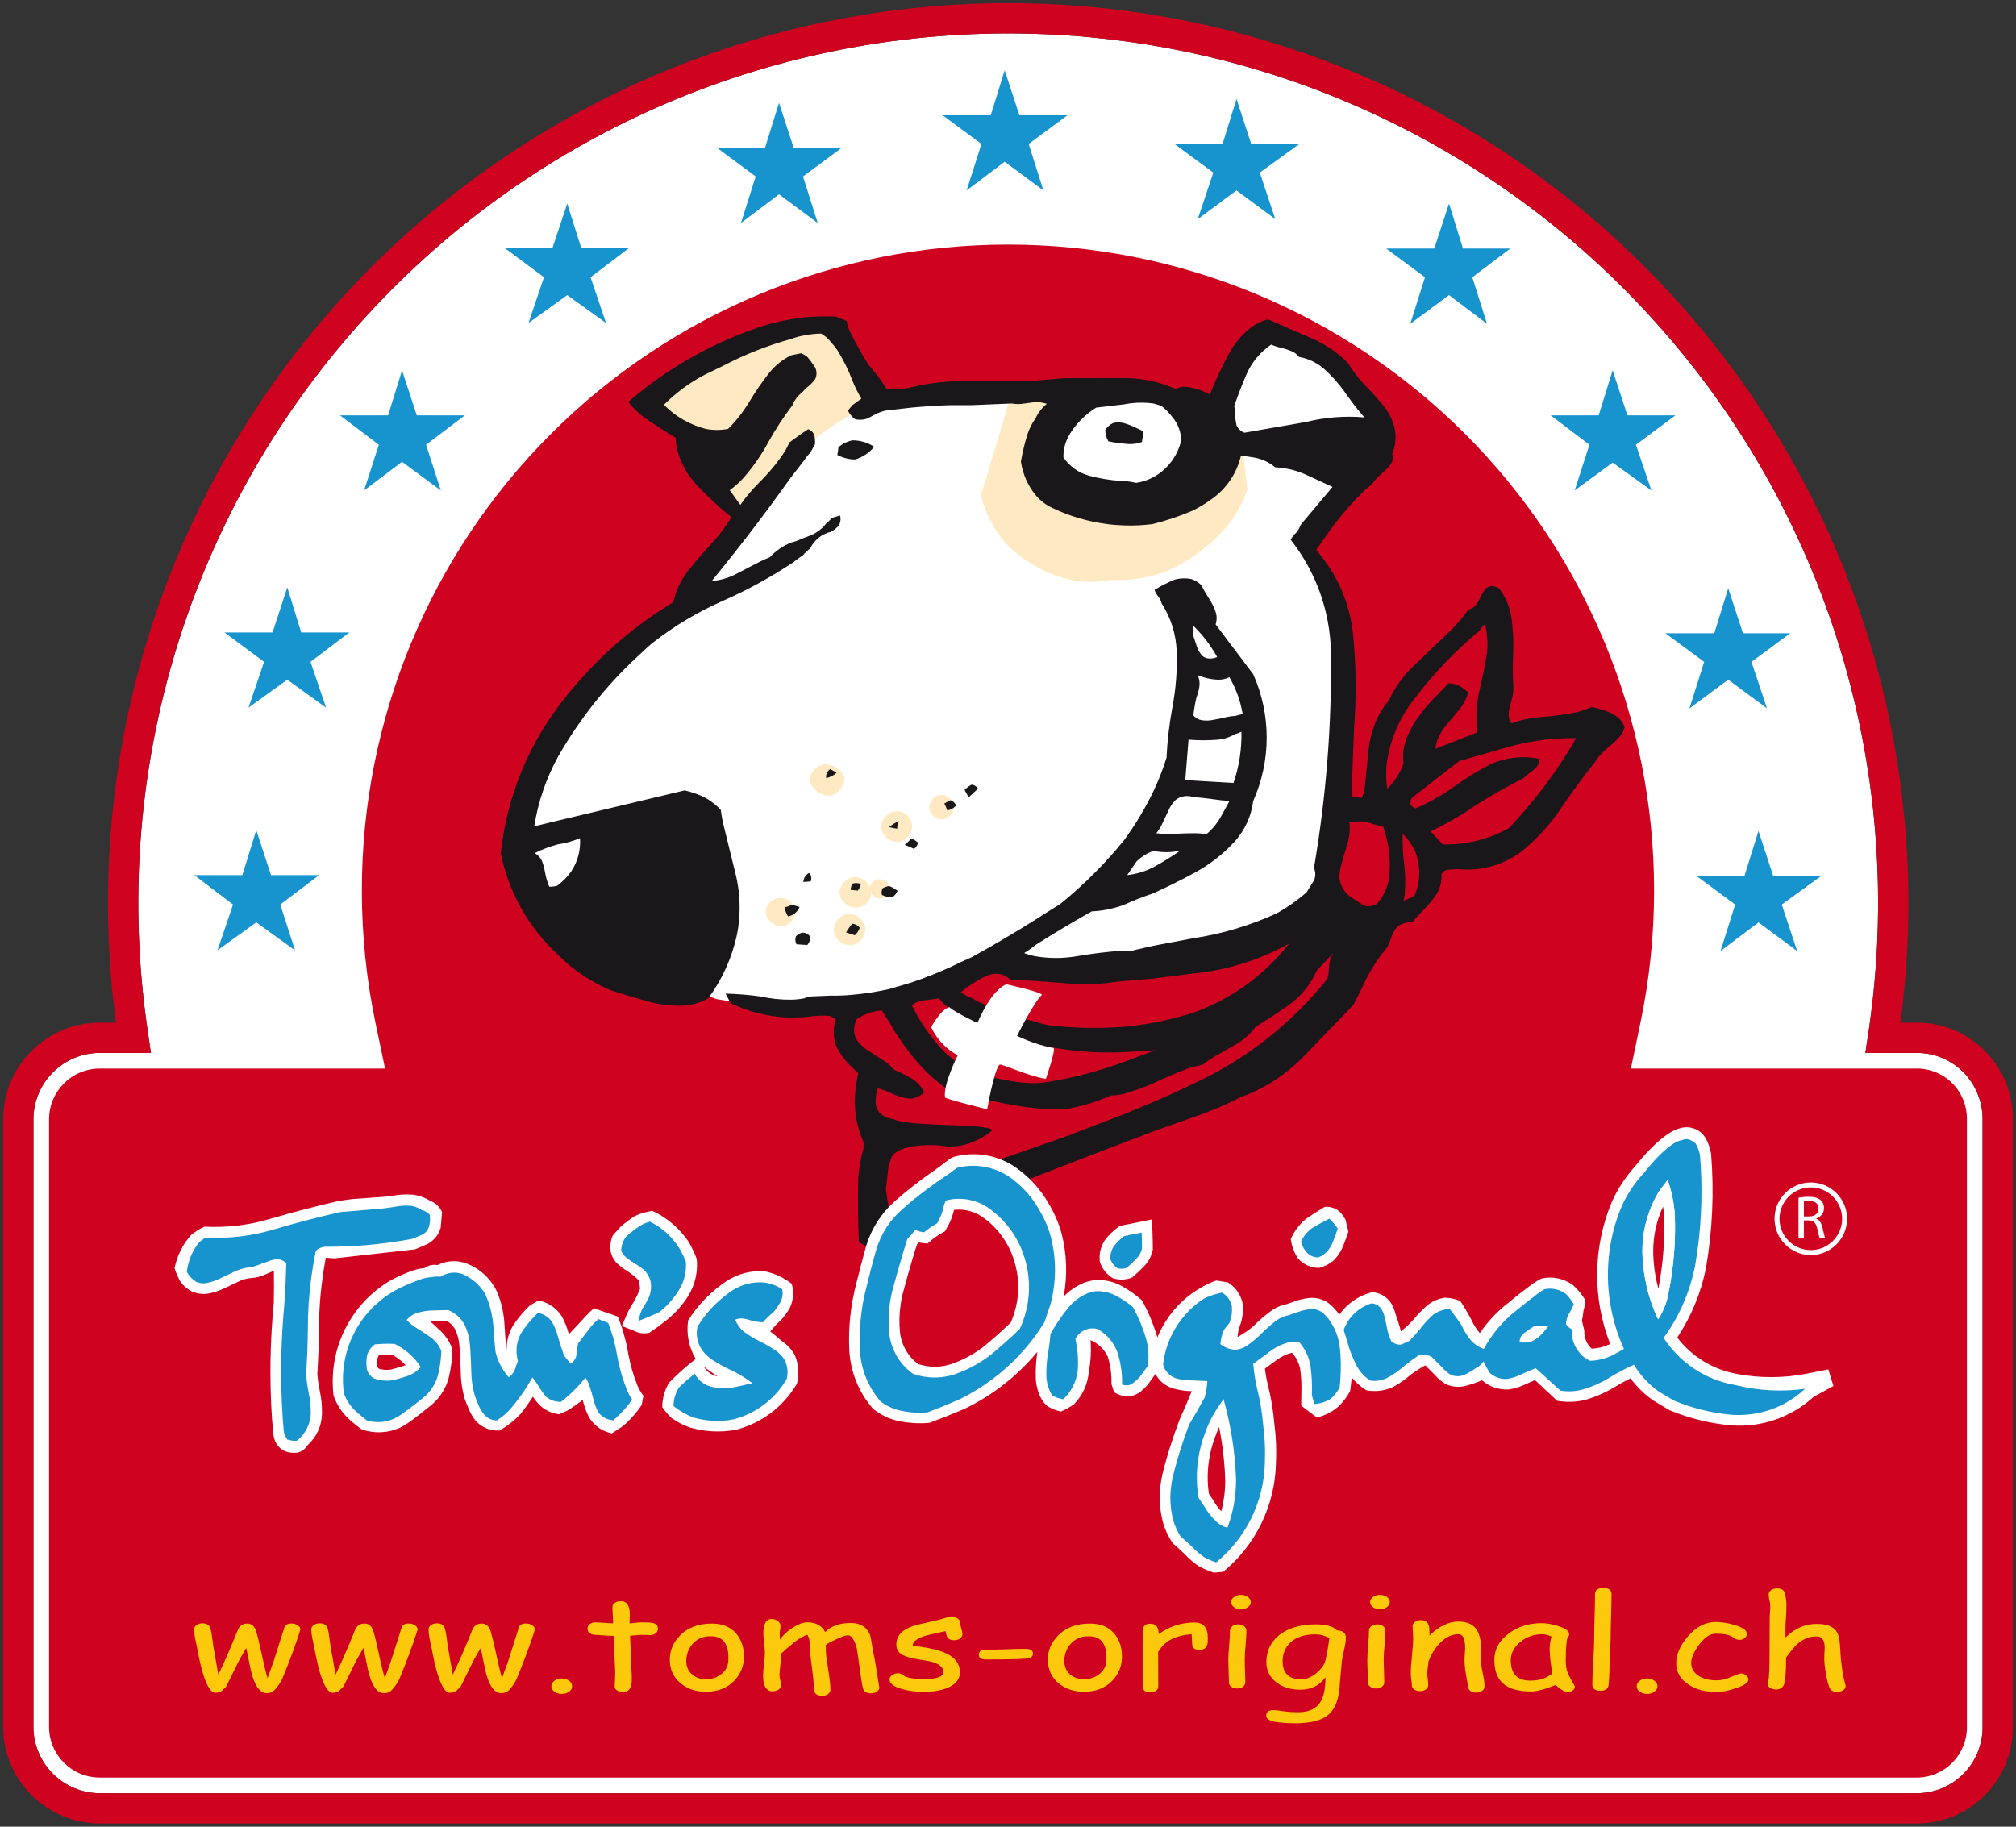 <?xml version="1.0" encoding="UTF-8"?>
<svg xmlns="http://www.w3.org/2000/svg" xmlns:xlink="http://www.w3.org/1999/xlink" version="1.1" x="0px" y="0px" width="640px" height="580px" viewBox="0 0 640 580" xml:space="preserve">
<rect x="0" y="0" width="640" height="580" fill="#333333" stroke="none"/>
<g id="Ebene_1">
	<g>
		<path fill="#FFFFFF" d="M629.389,548.354V355.35c0.02-5.543-2.186-10.952-6.053-14.859c-3.932-3.964-9.17-6.158-14.752-6.175    l-16.402,0.015l1.199-8.025c11.48-79.363-12.039-159.661-64.533-220.282c-52.488-60.635-128.584-95.411-208.779-95.411    c-80.202,0-156.306,34.776-208.799,95.41c-52.492,60.62-76.009,140.917-64.523,220.306l1.157,8.002l-16.247-0.015    c-11.583,0.017-21.029,9.464-21.045,21.062v192.96c0.016,11.566,9.46,21.006,21.051,21.034h576.92    c5.568-0.018,10.809-2.217,14.76-6.191C627.258,559.215,629.41,553.945,629.389,548.354z"></path>
		<path fill="#CF031F" d="M532.471,339.279h-14.725l3.002-14.423c2.896-13.838,4.367-27.945,4.357-42.105    c0.02-54.399-21.576-106.582-60.059-145.049c-38.479-38.463-90.65-60.074-145.054-60.043    c-54.4-0.021-106.582,21.581-145.05,60.064c-38.487,38.458-60.079,90.65-60.064,145.054c0,14.144,1.446,28.254,4.342,42.08    l3.024,14.423H31.677c-8.888,0.012-16.085,7.192-16.1,16.09v192.933c0,8.886,7.187,16.078,16.074,16.104h576.905    c4.242-0.025,8.297-1.741,11.26-4.765c2.982-3.005,4.639-7.074,4.598-11.314V355.277c0.02-4.223-1.615-8.284-4.598-11.288    c-2.953-3.01-6.982-4.698-11.217-4.71H532.471L532.471,339.279z"></path>
		<polygon fill-rule="evenodd" clip-rule="evenodd" fill="#1794CE" points="558.25,263.821 562.926,278.118 578.182,278.118     565.637,287.206 570.547,301.988 558.25,292.869 546.186,301.988 550.844,287.206 538.545,278.118 553.797,278.118     558.25,263.821   "></polygon>
		<polygon fill-rule="evenodd" clip-rule="evenodd" fill="#1794CE" points="548.646,186.774 553.322,201.061 568.328,201.061     556.029,210.152 560.953,224.925 548.646,215.812 536.328,224.925 541.002,210.152 528.686,201.061 544.209,201.061     548.646,186.774   "></polygon>
		<polygon fill-rule="evenodd" clip-rule="evenodd" fill="#1794CE" points="511.953,117.593 516.646,131.874 531.889,131.874     519.344,141.217 524.258,155.733 511.953,146.881 499.893,155.733 504.572,141.217 492.271,131.874 507.512,131.874     511.953,117.593   "></polygon>
		<polygon fill-rule="evenodd" clip-rule="evenodd" fill="#1794CE" points="460.01,64.639 464.443,78.92 479.453,78.92     467.406,88.037 472.07,102.82 460.01,93.703 447.711,102.82 452.375,88.037 440.07,78.92 455.316,78.92 460.01,64.639   "></polygon>
		<polygon fill-rule="evenodd" clip-rule="evenodd" fill="#1794CE" points="392.545,31.412 397.215,45.709 412.492,45.709     399.941,54.801 404.855,69.579 392.545,60.465 380.244,69.579 385.164,54.801 372.855,45.709 388.113,45.709 392.545,31.412   "></polygon>
		<polygon fill-rule="evenodd" clip-rule="evenodd" fill="#1794CE" points="318.95,22.299 323.613,36.597 338.877,36.597     326.57,45.709 331.24,60.465 318.95,51.358 306.875,60.465 311.564,45.709 299.245,36.597 314.517,36.597 318.95,22.299   "></polygon>
		<polygon fill-rule="evenodd" clip-rule="evenodd" fill="#1794CE" points="247.308,32.648 251.96,46.919 267.244,46.919     254.928,56.037 259.602,70.814 247.308,61.707 235.227,70.814 239.901,56.037 227.602,46.919 242.869,46.919 247.308,32.648   "></polygon>
		<polygon fill-rule="evenodd" clip-rule="evenodd" fill="#1794CE" points="180.072,64.639 184.51,78.69 199.784,78.69     187.478,88.037 192.392,102.56 180.072,93.703 167.777,102.56 172.691,88.037 160.136,78.69 175.398,78.69 180.072,64.639   "></polygon>
		<polygon fill-rule="evenodd" clip-rule="evenodd" fill="#1794CE" points="127.634,117.593 132.312,131.874 147.581,131.874     135.266,141.217 139.949,155.733 127.634,146.625 115.575,155.733 120.269,141.217 107.933,131.874 123.206,131.874     127.634,117.593   "></polygon>
		<polygon fill-rule="evenodd" clip-rule="evenodd" fill="#1794CE" points="91.205,186.508 95.627,200.806 110.885,200.806     98.585,210.152 103.509,224.685 91.205,215.812 78.895,224.685 83.834,210.152 71.258,200.806 86.531,200.806 91.205,186.508       "></polygon>
		<polygon fill-rule="evenodd" clip-rule="evenodd" fill="#1794CE" points="81.356,263.581 86.03,277.858 101.302,277.858     88.982,287.206 93.657,301.742 81.356,292.869 69.042,301.742 73.976,287.206 61.666,277.858 76.938,277.858 81.356,263.581   "></polygon>
		<g>
			<path fill="#FDC90D" d="M95.087,518.322c-1.384,4.295-3.172,9.152-5.415,14.562c-0.5,1.207-1.312,2.437-2.478,3.699     c-0.613,0.699-1.472,1.031-2.533,1.031c-1.931-0.042-3.418-1.818-4.516-5.363c-0.347-1.129-0.714-2.671-1.077-4.634l-0.883-4.393     L76.019,527l-4.044,8.158c-0.221,0.494-0.578,0.889-1.012,1.149c-0.526,0.771-1.39,1.155-2.544,1.175     c-1.358,0.051-2.661-1.922-3.912-5.885c-0.634-2.033-1.288-4.801-1.916-8.3l-0.623-2.968c-0.24-1.174-0.347-2.176-0.347-2.969     c0-0.571,0.254-1.026,0.771-1.389c0.526-0.356,1.17-0.536,1.9-0.536c1.343,0,2.196,0.547,2.502,1.635     c0.235,0.76,0.409,1.737,0.552,2.886l0.403,2.896l1.558,8.886c1.978-4.064,4.005-8.744,6.114-14.031     c0.598-1.464,1.604-2.201,3.06-2.201c1.395,0,2.344,0.828,2.84,2.453c0.47,1.541,1.026,3.907,1.732,7.116     c0.71,3.323,1.327,5.904,1.889,7.783l1.931-5.385l3.428-10.777c0.276-0.806,1.031-1.204,2.282-1.204     c0.751,0,1.4,0.199,1.937,0.562c0.557,0.373,0.833,0.827,0.833,1.358C95.353,517.49,95.265,517.781,95.087,518.322z"></path>
			<path fill="#FDC90D" d="M132.292,518.322c-1.374,4.295-3.182,9.152-5.409,14.562c-0.5,1.207-1.318,2.437-2.462,3.699     c-0.633,0.699-1.46,1.031-2.528,1.031c-1.937-0.042-3.458-1.818-4.521-5.363c-0.348-1.129-0.715-2.671-1.083-4.634l-0.878-4.393     L113.22,527l-4.021,8.158c-0.256,0.494-0.577,0.889-1.006,1.149c-0.536,0.771-1.395,1.155-2.569,1.175     c-1.339,0.051-2.635-1.922-3.897-5.885c-0.638-2.033-1.272-4.801-1.926-8.3l-0.623-2.968c-0.235-1.174-0.353-2.176-0.353-2.969     c0-0.571,0.271-1.026,0.788-1.389c0.525-0.356,1.154-0.536,1.904-0.536c1.328,0,2.166,0.547,2.503,1.635     c0.23,0.76,0.403,1.737,0.541,2.886l0.399,2.896l1.568,8.886c1.972-4.064,4.004-8.744,6.114-14.031     c0.578-1.464,1.599-2.201,3.064-2.201c1.389,0,2.345,0.828,2.84,2.453c0.459,1.541,1.047,3.907,1.722,7.116     c0.694,3.323,1.338,5.904,1.896,7.783l1.935-5.385l3.428-10.777c0.266-0.806,1.026-1.204,2.283-1.204     c0.742,0,1.385,0.199,1.931,0.562c0.551,0.373,0.828,0.827,0.828,1.358C132.568,517.49,132.476,517.781,132.292,518.322z"></path>
			<path fill="#FDC90D" d="M169.524,518.322c-1.379,4.295-3.192,9.152-5.42,14.562c-0.495,1.207-1.322,2.437-2.478,3.699     c-0.602,0.699-1.47,1.031-2.512,1.031c-1.931-0.042-3.453-1.818-4.526-5.363c-0.357-1.129-0.705-2.671-1.088-4.634l-0.878-4.393     L150.451,527l-4.03,8.158c-0.245,0.494-0.583,0.889-1.027,1.149c-0.525,0.771-1.368,1.155-2.558,1.175     c-1.344,0.051-2.625-1.922-3.908-5.885c-0.613-2.033-1.267-4.801-1.905-8.3l-0.644-2.968c-0.219-1.174-0.327-2.176-0.327-2.969     c0-0.571,0.256-1.026,0.781-1.389c0.516-0.356,1.16-0.536,1.89-0.536c1.344,0,2.186,0.547,2.498,1.635     c0.236,0.76,0.424,1.737,0.567,2.886l0.383,2.896l1.579,8.886c1.971-4.064,4.014-8.744,6.119-14.031     c0.583-1.464,1.594-2.201,3.044-2.201c1.4,0,2.351,0.828,2.851,2.453c0.45,1.541,1.037,3.907,1.731,7.116     c0.7,3.323,1.318,5.904,1.87,7.783l1.952-5.385l3.417-10.777c0.276-0.806,1.017-1.204,2.289-1.204     c0.755,0,1.395,0.199,1.951,0.562c0.542,0.373,0.818,0.827,0.818,1.358C169.79,517.49,169.698,517.781,169.524,518.322z"></path>
			<path fill="#FDC90D" d="M178.335,537.84c-0.929,0-1.701-0.225-2.35-0.704c-0.638-0.476-0.94-1.042-0.94-1.743     c0-0.664,0.302-1.245,0.94-1.73c0.649-0.465,1.42-0.722,2.35-0.722c0.894,0,1.686,0.257,2.33,0.722     c0.638,0.485,0.96,1.066,0.96,1.73c0,0.701-0.322,1.268-0.96,1.743C180.021,537.615,179.229,537.84,178.335,537.84z"></path>
			<path fill="#FDC90D" d="M206.266,519.175c-0.384,0-0.828-0.019-1.329-0.06c-0.516-0.011-0.934-0.032-1.312-0.032     c-0.393,0-1.609,0.113-3.606,0.302l0.49,11.677l0.041,0.889l0.016,0.99c0.082,2.896-0.864,4.322-2.784,4.322     c-0.694,0-1.317-0.163-1.849-0.501c-0.527-0.331-0.782-0.771-0.782-1.288c0-0.5,0.031-1.251,0.082-2.242     c0.046-1.011,0.077-1.761,0.077-2.262l-0.526-11.537c-1.297-0.048-3.25-0.15-5.91-0.35c-1.563-0.147-2.359-0.807-2.359-1.955     c0-0.573,0.225-1.063,0.725-1.436c0.465-0.389,1.104-0.583,1.818-0.583l5.573,0.342c0-0.679-0.021-1.572-0.092-2.692     c-0.092-1.138-0.118-1.949-0.118-2.455c0-0.542,0.235-1.003,0.761-1.365c0.51-0.357,1.133-0.545,1.885-0.545     c1.593,0,2.519,0.969,2.789,2.896c0.071,0.494,0.071,1.081,0.071,1.762l-0.04,1.153l-0.031,1.231     c2.196-0.225,3.442-0.327,3.77-0.327c1.854,0,3.044,0.077,3.611,0.22c1.083,0.261,1.635,0.854,1.635,1.844     c0,0.572-0.261,1.068-0.741,1.451C207.64,518.981,207.021,519.175,206.266,519.175z"></path>
			<path fill="#FDC90D" d="M224.076,537.17c-2.962,0-5.526-0.807-7.672-2.441c-2.4-1.827-3.647-4.266-3.759-7.335     c-0.107-2.977,0.888-5.603,3.013-7.861c2.483-2.671,5.931-4.025,10.359-4.025c3.544,0,6.221,1.212,8.055,3.608     c1.446,1.961,2.145,4.31,2.095,7.058c-0.062,2.928-1.088,5.416-3.065,7.479C230.818,536.002,227.805,537.17,224.076,537.17z      M225.675,519.532c-2.6-0.031-4.632,0.904-6.084,2.759c-1.144,1.492-1.726,3.188-1.726,5.103c0,1.916,0.7,3.396,2.1,4.476     c1.169,0.873,2.543,1.307,4.111,1.307c1.86,0,3.433-0.495,4.761-1.507c1.512-1.097,2.304-2.6,2.385-4.473     C231.478,522.087,229.624,519.538,225.675,519.532z"></path>
			<path fill="#FDC90D" d="M276.468,537.65c-1.461,0-2.293-0.571-2.549-1.727c-0.327-1.45-0.643-3.482-0.975-6.123l-0.884-6.12     c-0.184-0.914-0.48-1.813-0.909-2.677c-0.593-1.18-1.267-1.783-1.961-1.783c-0.665,0-1.869,0.43-3.668,1.252     c-1.696,0.771-2.81,1.374-3.351,1.833c-0.021,1.247,0.015,2.473,0.143,3.725l0.792,5.276c0.337,2.069,0.516,3.795,0.516,5.165     c0,0.58-0.26,1.052-0.746,1.435c-0.495,0.372-1.113,0.547-1.859,0.547c-0.771,0-1.405-0.175-1.89-0.547     c-0.496-0.383-0.735-0.854-0.735-1.435c0-1.59-0.215-3.954-0.639-7.069c-0.439-3.126-0.659-5.477-0.659-7.065     c0-1.404-0.265-2.498-0.787-3.273c-1.246,0.423-2.497,1.119-3.759,2.062l-3.151,2.612c-0.281,0.311-0.736,0.729-1.359,1.24     c0,0.79-0.092,1.965-0.286,3.505c-0.189,1.531-0.297,2.676-0.297,3.41c0,0.404,0.082,0.966,0.261,1.667     c0.159,0.704,0.251,1.229,0.251,1.541c0,0.543-0.276,0.992-0.813,1.37c-0.547,0.361-1.169,0.535-1.891,0.535     c-2.012,0-3.018-1.68-3.018-5.057c0-0.791,0.096-1.98,0.296-3.551c0.199-1.562,0.292-2.748,0.292-3.544     c0-0.695-0.092-1.731-0.235-3.137c-0.183-1.399-0.266-2.452-0.266-3.151c0-3.004,0.899-4.51,2.697-4.51     c0.699,0,1.318,0.245,1.91,0.68c0.587,0.454,0.858,0.944,0.858,1.466c0,0.25-0.036,0.645-0.128,1.175     c-0.092,0.521-0.133,0.929-0.133,1.189l0.041,2.09c0.934-1.416,2.293-2.697,4.071-3.831c1.798-1.134,3.32-1.717,4.582-1.717     c2.768,0,4.684,1.027,5.736,3.096c0.976-0.971,2.125-1.687,3.473-2.166c1.349-0.476,2.886-0.71,4.618-0.71     c2.963,0,4.996,1.17,6.058,3.55c0.215,0.461,0.573,2.329,1.083,5.553c0.51,2.252,1.134,6.031,1.931,11.324     c0.05,0.525-0.209,0.97-0.72,1.344C277.883,537.463,277.229,537.65,276.468,537.65z"></path>
			<path fill="#FDC90D" d="M302.912,520.784c-0.96,0-1.64-0.234-2.048-0.73c-0.271-0.342-0.48-1.058-0.674-2.146     c-1.318,0.256-3.356,0.736-6.13,1.395c-2.845,0.843-4.295,1.892-4.306,3.126c0.516,0.153,1.042,0.245,1.568,0.318     c4.066,0.53,7.09,1.281,9.087,2.231c2.871,1.378,4.336,3.386,4.336,6.002c0,2.14-1.261,3.775-3.755,4.861     c-2.073,0.899-4.693,1.35-7.865,1.35c-2.329,0-4.547-0.285-6.651-0.864c-2.733-0.744-4.086-1.767-4.086-3.08     c0-0.525,0.281-0.995,0.854-1.378c0.546-0.398,1.18-0.599,1.875-0.599c0.561,0,1.267,0.302,2.125,0.95     c0.438,0.297,1.394,0.547,2.865,0.736c1.19,0.163,2.197,0.24,3.02,0.24c1.491,0,2.799-0.123,3.922-0.384     c1.655-0.388,2.472-0.99,2.472-1.833c0-1.777-1.68-2.988-5.047-3.632l-2.758-0.449c-2.365-0.379-4.024-0.833-5.021-1.349     c-1.44-0.736-2.145-1.85-2.145-3.332c0-2.752,1.731-4.714,5.225-5.893c1.062-0.363,2.753-0.783,5.103-1.277     c2.324-0.492,4.015-0.921,5.021-1.262c0.735-0.24,1.501-0.357,2.364-0.357c0.741,0,1.37,0.192,1.86,0.556     c0.505,0.368,0.736,0.863,0.736,1.451c0,0.383,0.096,0.934,0.327,1.68c0.22,0.715,0.352,1.31,0.352,1.682     c0,0.587-0.254,1.071-0.745,1.439C304.322,520.596,303.683,520.784,302.912,520.784z"></path>
			<path fill="#FDC90D" d="M325.826,526.623c-2.406,0.189-6.692,0.276-12.872,0.276c-1.482,0-2.216-0.506-2.216-1.549     c0-1.025,0.734-1.53,2.216-1.53c1.409,0,3.504-0.048,6.298-0.14c2.805-0.097,4.914-0.148,6.295-0.148     c1.596,0,2.383,0.517,2.383,1.544C327.93,525.994,327.221,526.505,325.826,526.623z"></path>
			<path fill="#FDC90D" d="M344.102,537.17c-2.982,0-5.545-0.807-7.703-2.441c-2.365-1.827-3.625-4.266-3.742-7.335     c-0.129-2.977,0.893-5.603,3.027-7.861c2.463-2.671,5.93-4.025,10.359-4.025c3.533,0,6.213,1.212,8.045,3.608     c1.445,1.961,2.145,4.31,2.09,7.058c-0.047,2.928-1.084,5.416-3.061,7.479C350.824,536.002,347.852,537.17,344.102,537.17z      M345.686,519.532c-2.596-0.031-4.617,0.904-6.078,2.759c-1.15,1.492-1.723,3.188-1.723,5.103c0,1.916,0.695,3.396,2.09,4.476     c1.174,0.873,2.549,1.307,4.127,1.307c1.83,0,3.422-0.495,4.74-1.507c1.518-1.097,2.314-2.6,2.387-4.473     C351.492,522.087,349.633,519.538,345.686,519.532z"></path>
			<path fill="#FDC90D" d="M383.398,521.393c-0.092,1.645-0.992,2.472-2.643,2.472c-1.512,0-2.293-0.639-2.293-1.95     c0-0.252-0.016-0.706-0.072-1.385l-0.092-1.65c-2.793,0.236-5.021,0.818-6.707,1.757c-1.578,0.849-2.879,2.146-3.924,3.873     l0.037,10.828c0,1.323-0.873,1.997-2.605,1.997c-1.586,0-2.359-0.674-2.359-1.997v-13.873c0-0.438,0.016-1.097,0.072-1.963     c0.045-0.856,0.057-1.521,0.057-1.96c0-1.317,0.785-1.978,2.344-1.978c1.742,0,2.621,1.079,2.621,3.271     c3.422-2.438,7.191-3.659,11.338-3.659c1.416,0,2.498,0.415,3.199,1.207c0.715,0.812,1.057,2.022,1.057,3.631     C383.428,520.713,383.428,521.172,383.398,521.393z"></path>
			<path fill="#FDC90D" d="M395.16,527.021c0,0.808,0.016,1.977,0.082,3.57c0.082,1.559,0.092,2.748,0.092,3.539     c0,0.588-0.244,1.062-0.709,1.43c-0.48,0.358-1.1,0.548-1.881,0.548c-0.771,0-1.398-0.189-1.879-0.548     c-0.486-0.367-0.742-0.842-0.742-1.43c0-0.791-0.02-1.98-0.086-3.539c-0.061-1.594-0.098-2.763-0.098-3.57     c0-1.231,0.098-2.77,0.271-4.624c0.168-1.848,0.26-3.401,0.26-4.637c0-0.588,0.25-1.063,0.752-1.435     c0.477-0.368,1.098-0.562,1.869-0.562c0.752,0,1.363,0.194,1.859,0.562c0.475,0.371,0.74,0.847,0.74,1.435     c0,1.235-0.096,2.789-0.266,4.637C395.232,524.252,395.16,525.79,395.16,527.021z M393.955,510.988     c-0.848,0-1.584-0.226-2.201-0.685c-0.623-0.441-0.926-0.977-0.926-1.604c0-0.644,0.303-1.18,0.926-1.625     c0.617-0.453,1.354-0.678,2.201-0.678c0.857,0,1.572,0.225,2.195,0.678c0.609,0.445,0.936,0.981,0.936,1.625     c0,0.628-0.326,1.163-0.936,1.604C395.527,510.763,394.812,510.988,393.955,510.988z"></path>
			<path fill="#FDC90D" d="M425.996,527.496l-0.617,6.635c-0.104,2.641-0.469,4.792-1.094,6.474     c-0.787,2.123-2.055,3.702-3.811,4.714c-2.129,1.23-5.199,1.839-9.221,1.839c-2.361,0-4.346-0.128-5.93-0.363     c-2.236-0.327-3.346-1.006-3.346-2.054c0-1.17,0.773-1.756,2.311-1.756c0.633,0,1.701,0.118,3.201,0.363     c1.471,0.212,3.111,0.314,4.93,0.295c3.396-0.035,5.742-1.267,7.033-3.678c0.844-1.604,1.318-4.075,1.35-7.412     c-0.951,1.323-2.086,2.304-3.408,2.958c-1.316,0.669-2.824,0.991-4.531,0.991c-3.207,0-5.801-0.813-7.814-2.446     c-2.002-1.614-3.023-3.718-3.023-6.324c0-3.561,1.395-6.421,4.127-8.616c2.84-2.217,6.703-3.352,11.574-3.352     c1.666,0,3.045,0.163,4.158,0.48c1.119,0.317,1.961,0.782,2.533,1.424c1.91,0.04,2.852,0.828,2.852,2.345     c0,0.946-0.199,2.206-0.553,3.76C426.299,525.587,426.074,526.838,425.996,527.496z M417.467,518.936     c-3.352,0-5.977,0.857-7.811,2.585c-1.645,1.553-2.473,3.54-2.473,5.935c0,1.916,0.496,3.335,1.457,4.296     c1.002,0.971,2.43,1.446,4.393,1.446c1.783,0,3.525-0.745,5.205-2.258c1.543-1.375,2.381-2.748,2.615-4.102     c0.373-1.427,0.766-3.658,1.18-6.712c-0.721-0.403-1.436-0.693-2.207-0.905C419.08,519.021,418.285,518.936,417.467,518.936z"></path>
			<path fill="#FDC90D" d="M439.262,527.021c0,0.808,0.057,1.977,0.107,3.57c0.057,1.559,0.092,2.748,0.092,3.539     c0,0.588-0.234,1.062-0.73,1.43c-0.469,0.358-1.102,0.548-1.879,0.548c-0.756,0-1.365-0.189-1.865-0.548     c-0.48-0.367-0.74-0.842-0.74-1.43c0-0.791-0.031-1.98-0.08-3.539c-0.074-1.594-0.094-2.763-0.094-3.57     c0-1.231,0.094-2.77,0.26-4.624c0.18-1.848,0.262-3.401,0.262-4.637c0-0.588,0.25-1.063,0.744-1.435     c0.477-0.368,1.111-0.562,1.881-0.562c0.746,0,1.365,0.194,1.859,0.562c0.496,0.371,0.721,0.847,0.721,1.435     c0,1.235-0.092,2.789-0.266,4.637C439.369,524.252,439.262,525.79,439.262,527.021z M438.086,510.988     c-0.852,0-1.592-0.226-2.221-0.685c-0.607-0.441-0.914-0.977-0.914-1.604c0-0.644,0.307-1.18,0.914-1.625     c0.629-0.453,1.369-0.678,2.221-0.678c0.85,0,1.578,0.225,2.182,0.678c0.619,0.445,0.92,0.981,0.92,1.625     c0,0.628-0.301,1.163-0.92,1.604C439.664,510.763,438.936,510.988,438.086,510.988z"></path>
			<path fill="#FDC90D" d="M468.621,537.415c-1.521,0-2.361-0.616-2.582-1.854l-0.721-4.335c-0.271-1.543-0.379-2.999-0.379-4.326     c0-0.379,0.025-1.003,0.096-1.875c0.074-0.896,0.094-1.507,0.094-1.869c0-2.846-0.721-4.276-2.137-4.276     c-1.977,0-3.885,0.873-5.678,2.63c-1.631,1.59-2.893,3.606-3.832,6.039c-0.029,0.517-0.113,1.165-0.219,1.94     c-0.117,0.653-0.164,1.302-0.164,1.925c0,0.388,0.047,0.981,0.164,1.763c0.105,0.793,0.146,1.396,0.146,1.798     c0,0.587-0.238,1.062-0.73,1.426c-0.48,0.372-1.098,0.552-1.869,0.552c-0.791,0-1.414-0.18-1.879-0.552     c-0.5-0.364-0.727-0.839-0.727-1.426c0-0.401-0.055-1.005-0.172-1.798c-0.102-0.781-0.174-1.375-0.174-1.763     c0-1.368,0.129-3.257,0.383-5.653c0.256-2.396,0.387-4.275,0.387-5.655c0-0.407-0.039-1.041-0.086-1.863     c-0.057-0.828-0.111-1.451-0.111-1.871c0-0.587,0.26-1.035,0.766-1.394c0.516-0.368,1.135-0.552,1.875-0.552     c1.625,0,2.533,0.858,2.686,2.565l0.072,2.312c2.988-2.951,6.031-4.428,9.162-4.428c2.836,0,4.801,0.944,5.926,2.793     c0.758,1.231,1.191,3.07,1.252,5.492v1.997L470.145,527c0,1.095,0.184,2.499,0.566,4.24c0.389,1.737,0.566,3.137,0.566,4.209     c0,0.586-0.242,1.053-0.75,1.415C470.033,537.217,469.383,537.415,468.621,537.415z"></path>
			<path fill="#FDC90D" d="M497.473,537.32c-0.326,0-0.936-0.293-1.834-0.886c-0.787-0.524-1.395-1.017-1.77-1.425     c-1.709,0.679-3.211,1.201-4.498,1.544c-1.283,0.347-2.367,0.525-3.244,0.525c-4.123,0-7.146-0.868-9.057-2.622     c-1.793-1.628-2.676-4.119-2.676-7.514c0-3.171,1.48-5.898,4.428-8.176c2.943-2.258,6.463-3.388,10.549-3.388     c1.537,0,3.277,0.293,5.189,0.885c2.395,0.726,3.605,1.623,3.605,2.671c0,0.347-0.184,0.658-0.521,0.934     c-0.172,0.506-0.32,1.339-0.408,2.473c-0.102,1.15-0.152,2.626-0.172,4.418c-0.033,1.64,0.111,2.923,0.434,3.868     c0.174,0.587,0.756,1.741,1.689,3.483c0.117,0.234,0.322,0.587,0.602,1.047l0.176,0.327c0,0.53-0.266,0.97-0.762,1.323     C498.719,537.15,498.137,537.32,497.473,537.32z M491.955,523.574c0-0.568,0.057-1.186,0.143-1.855     c0.092-0.654,0.246-1.368,0.434-2.125c-0.652-0.234-1.199-0.419-1.674-0.54c-0.486-0.118-0.854-0.175-1.129-0.175     c-2.738,0-5.119,0.818-7.121,2.493c-1.982,1.665-2.994,3.575-2.994,5.756c0,2.161,0.518,3.796,1.543,4.868     c1.047,1.09,2.592,1.626,4.613,1.626c1.723,0,3.172-0.246,4.352-0.682c0.633-0.26,1.543-0.754,2.676-1.527     C492.23,527.935,491.955,525.316,491.955,523.574z"></path>
			<path fill="#FDC90D" d="M511.309,520.473l-0.383,9.828c0,1.042-0.082,2.564-0.234,4.581c-0.164,1.329-1.031,1.972-2.584,1.972     c-1.738,0-2.611-0.674-2.611-2.008c0-1.599,0.092-3.979,0.291-7.187c0.189-3.206,0.301-5.613,0.301-7.187     c0-2.078,0.037-4.469,0.129-7.15c0.102-2.672,0.129-5.057,0.129-7.146c0-1.318,0.877-1.968,2.613-1.968     c1.732,0,2.631,0.649,2.631,1.968c0,2.089-0.061,4.474-0.143,7.146C511.365,516.004,511.309,518.395,511.309,520.473z"></path>
			<path fill="#FDC90D" d="M522.863,537.84c-0.914,0-1.68-0.225-2.312-0.704c-0.645-0.476-0.951-1.042-0.951-1.743     c0-0.664,0.307-1.245,0.951-1.73c0.633-0.465,1.398-0.722,2.312-0.722c0.91,0,1.701,0.257,2.334,0.722     c0.643,0.485,0.98,1.066,0.98,1.73c0,0.701-0.338,1.268-0.98,1.743C524.564,537.615,523.773,537.84,522.863,537.84z"></path>
			<path fill="#FDC90D" d="M545.025,537.263c-3.621,0-6.664-0.828-9.082-2.452c-2.559-1.705-3.818-3.979-3.818-6.783     c0-2.677,1.189-5.434,3.584-8.285c2.652-3.161,5.66-4.74,8.98-4.74c1.736,0,3.666,0.292,5.807,0.909     c2.713,0.772,4.07,1.722,4.07,2.841c0,0.495-0.219,0.945-0.662,1.343c-0.434,0.378-0.992,0.583-1.654,0.583     c-0.508,0-0.973-0.128-1.34-0.348c-0.393-0.235-0.746-0.461-1.094-0.68c-1.061-0.629-2.748-0.935-5.127-0.935     c-1.799,0-3.596,1.19-5.363,3.59c-1.623,2.217-2.432,4.123-2.432,5.722c0,1.741,0.809,3.105,2.396,4.103     c1.496,0.944,3.396,1.408,5.734,1.408c1.053,0,2.197-0.218,3.404-0.637l3.094-1.232c0.512-0.198,0.898-0.307,1.135-0.307     c0.645,0,1.209,0.2,1.689,0.588c0.477,0.372,0.711,0.829,0.711,1.334c0,0.955-1.354,1.879-4.086,2.788     C548.592,536.854,546.615,537.263,545.025,537.263z"></path>
			<path fill="#FDC90D" d="M583.182,537.236c-1.25,0-2.059-0.506-2.436-1.501c-0.424-1.082-0.803-2.615-1.135-4.612     c-0.32-1.905-0.48-3.474-0.48-4.694c0-0.337,0.031-0.878,0.068-1.573c0.045-0.695,0.07-1.21,0.07-1.558     c0-2.479-0.828-3.713-2.508-3.713c-2.242,0-4.254,0.756-6.012,2.273c-0.916,0.779-2.156,2.257-3.729,4.448     c0,5.02-0.275,7.989-0.832,8.902c-0.516,0.826-1.283,1.226-2.324,1.226c-0.732,0-1.381-0.178-1.922-0.524     c-0.541-0.399-0.812-0.829-0.812-1.369c0-0.176,0.072-0.466,0.234-0.869c0.139-0.322,0.236-1.303,0.293-2.882l0.09-2.932     l0.072-14.526c0.123-1.635,0.186-2.737,0.186-3.294c0-0.676-0.092-1.312-0.258-1.9c-0.16-0.607-0.254-1.241-0.254-1.869     c0-0.558,0.254-1.018,0.771-1.391c0.51-0.362,1.152-0.536,1.896-0.536c1.434,0,2.297,0.592,2.543,1.742     c0.291,1.282,0.416,2.437,0.416,3.469c0,1.374-0.055,2.81-0.16,4.307c-0.135,1.444-0.174,2.894-0.154,4.346l0.02,1.737     c1.467-1.446,3.008-2.545,4.676-3.259c1.658-0.711,3.41-1.067,5.26-1.067c2.953,0,4.971,0.71,6.068,2.129     c0.781,1.007,1.225,2.691,1.322,5.057l0.236,3.776l0.51,4.105c0.246,1.537,0.561,2.891,0.898,4.086     c0.094,0.204,0.109,0.404,0.109,0.567c0,0.536-0.256,0.99-0.793,1.358C584.586,537.052,583.949,537.236,583.182,537.236z"></path>
		</g>
		<path fill="#FFFFFF" d="M227.438,317.21l-5.333-1.922l-41.032-13.767l-15.053-21.805l0.516-22.076l8.055-22.842l19.982-24.405    l22.598-18.419l18.173-27.796l-6.738-7.27l-7.018-18.179l-16.621-11.176l34.795-19.201l23.635-7.018l14.532,26.219l57.913-2.85    l29.334-1.297l20.504,7.274l16.887-25.459l9.348,3.132l13.496,9.587l12.719,15.6l-0.771,11.671l-24.668,27.528l10.125,17.391    l3.637,16.361l-3.119,48.301l-3.588,30.954c-29.768,20.64-66.811,27.873-102.158,19.973    C289.407,318.659,257.963,322.674,227.438,317.21L227.438,317.21z"></path>
		<path fill="#FFE9C3" d="M243.098,289.785c-0.021-1.251,0.485-2.432,1.369-3.315c0.878-0.878,2.058-1.369,3.294-1.364    c1.257-0.005,2.437,0.486,3.315,1.364c0.883,0.883,1.368,2.063,1.358,3.315c-0.214,2.223-1.905,4.004-4.107,4.342    C245.75,294.209,243.512,292.34,243.098,289.785L243.098,289.785z"></path>
		<path fill-rule="evenodd" clip-rule="evenodd" fill="#FFE9C3" d="M359.344,124.646l-37.584-1.829l-10.369,34.53    c1.363,5.486,3.948,10.543,7.61,14.828c2.901,3.116,6.282,5.757,10.047,7.769c4.178,2.407,8.801,3.979,13.592,4.624    c3.434,0.306,6.9,0.153,10.293-0.47c6.119,0.341,12.258-0.665,17.959-2.962c3.994-1.753,7.754-4.087,11.131-6.907    c3.83-2.814,7.166-6.277,9.822-10.247c1.68-2.676,3.074-5.496,4.193-8.448l-1.83-15.048l-24.4-15.323l-9.965-0.497    C359.682,124.646,359.506,124.646,359.344,124.646L359.344,124.646z M359.344,124.646l0.5,0.02    c5.639,0.353,11.014,2.621,15.182,6.498c2.922,2.779,4.582,6.599,4.646,10.604c-0.105,4.668-2.287,9.036-5.953,11.912    c-4.496,3.632-10.1,5.578-15.861,5.491c-6.445,0.138-12.703-2.263-17.387-6.696c-2.932-2.804-4.625-6.656-4.684-10.707    c0.092-4.637,2.318-8.969,6.002-11.793c4.582-3.565,10.268-5.451,16.068-5.343C358.357,124.611,358.854,124.631,359.344,124.646    L359.344,124.646z"></path>
		<path fill="#FFE9C3" d="M295.036,256.266c0.041-2.104,1.756-3.831,3.881-3.887c2.124,0.056,3.861,1.783,3.897,3.887    c-0.036,2.136-1.773,3.852-3.897,3.903C296.792,260.118,295.077,258.402,295.036,256.266L295.036,256.266z"></path>
		<path fill="#FFE9C3" d="M279.702,262.513c0.092-2.691,2.243-4.832,4.94-4.929c1.302-0.01,2.569,0.526,3.503,1.451    c0.915,0.92,1.425,2.171,1.425,3.478c-0.147,2.33-1.818,4.286-4.086,4.802c-1.41,0.134-2.805-0.306-3.888-1.206    C280.519,265.21,279.829,263.907,279.702,262.513L279.702,262.513z"></path>
		<path fill="#FFE9C3" d="M276.069,282.24c0.046-1.706,1.415-3.09,3.121-3.105c1.538,0.097,2.851,1.134,3.28,2.6    c0,1.686-1.165,3.167-2.799,3.566C277.822,285.428,276.238,284.075,276.069,282.24L276.069,282.24z"></path>
		<path fill="#FFE9C3" d="M266.456,283.282c0.317-2.349,2.039-4.255,4.347-4.781c1.4-0.138,2.804,0.291,3.888,1.19    c1.077,0.889,1.777,2.191,1.905,3.591c0,1.308-0.526,2.569-1.446,3.505c-0.939,0.93-2.187,1.435-3.493,1.435    C268.939,288.084,266.727,286,266.456,283.282L266.456,283.282z"></path>
		<path fill="#FFE9C3" d="M264.653,294.959c0.292-2.323,2.023-4.251,4.337-4.786c2.875-0.169,5.419,1.936,5.782,4.786    c-0.065,2.662-2.027,4.838-4.668,5.184C267.171,300.216,264.735,297.912,264.653,294.959L264.653,294.959z"></path>
		<path fill="#FFE9C3" d="M256.849,247.706c0.353-2.507,2.252-4.52,4.75-5.021c2.825-0.082,5.431,1.599,6.543,4.204    c-0.128,2.733-1.956,5.092-4.592,5.849C260.501,252.62,257.84,250.623,256.849,247.706L256.849,247.706z"></path>
		<path fill="#FFE9C3" d="M277.893,127.491l-14.553-26.219l-23.624,7.008l-34.791,19.211l16.627,11.166l7.007,18.164l6.748,7.272    C246.03,148.377,260.741,135.74,277.893,127.491L277.893,127.491z"></path>
		<polygon fill="#1794CE" points="391.789,416.496 391.789,416.496 391.789,416.507   "></polygon>
		<polygon fill="#1794CE" points="391.789,416.507 391.789,416.507 391.789,416.507   "></polygon>
		<polygon fill="#1794CE" points="505.807,348.736 505.807,348.736 505.807,348.736   "></polygon>
		<polygon fill="#1794CE" points="505.807,348.756 505.807,348.736 505.807,348.756   "></polygon>
		<g>
			<path fill="#1A171A" d="M291.476,267.597c-0.618-0.608-1.37-1.062-2.182-1.334c-0.638,0.7-1.348,1.37-2.068,1.998     c1.006,0.363,2.007,0.782,2.962,1.277C290.806,269.042,291.255,268.367,291.476,267.597z"></path>
			<path fill="#1A171A" d="M301.763,254.07c-0.681,0.307-1.354,0.679-1.982,1.078c0.383,0.72,0.71,1.43,0.965,2.191     c1.057-0.23,2.043-0.762,2.789-1.549C303.223,254.974,302.564,254.352,301.763,254.07z"></path>
			<path fill="#1A171A" d="M280.212,282.031c-0.357,0.64-0.429,1.42-0.23,2.135c1.011,0.465,2.069,0.736,3.162,0.772     c0.817-0.465,1.451-1.195,1.808-2.074c-0.797-0.654-1.705-1.175-2.677-1.542C281.561,281.443,280.856,281.667,280.212,282.031z"></path>
			<path fill="#1A171A" d="M308.505,249.131c-0.878,0.394-1.649,0.997-2.293,1.711l1.303,2.293l2.962-2.712     C310.057,249.724,309.327,249.248,308.505,249.131z"></path>
			<path fill="#1A171A" d="M282.275,262.631c0.858,0.22,1.707,0.388,2.565,0.49c-0.057-0.842,0.142-1.67,0.607-2.38     C284.293,261.145,283.211,261.804,282.275,262.631z"></path>
			<path fill="#1A171A" d="M356.82,134.346c-1.143-0.301-2.35-0.312-3.482-0.021c-1.008,0.501-1.861,1.226-2.453,2.182     c0,1.267,0.328,2.503,0.961,3.596c1.762,0.404,3.561,0.679,5.359,0.787c1.785,0.255,3.621,0.066,5.314-0.562l0.521-3.376     l-2.264-1.047C359.496,135.26,358.174,134.75,356.82,134.346z"></path>
			<path fill="#1A171A" d="M252.691,297.257c-0.327,0.827-0.271,1.777,0.183,2.56l3.402,0.235c0.654-0.71,0.971-1.635,0.925-2.58     c-0.476-0.878-1.441-1.394-2.437-1.337C253.978,296.277,253.263,296.677,252.691,297.257z"></path>
			<path fill="#1A171A" d="M256.839,277.173c-1.047,0.572-1.727,1.634-1.818,2.86l2.344-0.179     C257.769,278.936,257.548,277.858,256.839,277.173z"></path>
			<path fill="#1A171A" d="M249.065,287.997c0.031,0.107,0.041,0.235,0.062,0.342l0,0c0.173,0.935,0.545,1.818,1.042,2.625     c1.537-0.276,2.819-1.246,3.499-2.625h-3.142h3.142c0.051-0.117,0.107-0.235,0.162-0.362c-0.883-0.317-1.771-0.552-2.69-0.68     C250.531,287.741,249.816,287.997,249.065,287.997z"></path>
			<path fill="#1A171A" d="M272.939,294.556c-0.593-0.705-1.42-1.154-2.33-1.282c-0.761,0.843-1.419,1.777-2.012,2.77l2.779,0.914     C272.101,296.298,272.638,295.484,272.939,294.556z"></path>
			<path fill="#1A171A" d="M263.586,244.192c-0.96,0.617-1.471,1.747-1.297,2.875c1.215-0.261,2.395-0.853,3.304-1.721     L263.586,244.192z"></path>
			<path fill="#1A171A" d="M270.032,282.542l2.273,0.234c0.517-0.592,0.858-1.328,0.991-2.114c-0.868-0.322-1.797-0.363-2.687-0.107     C270.272,281.158,270.088,281.842,270.032,282.542z"></path>
			<path fill="#1A171A" d="M514.348,228.496c-1.006-1.058-2.232-1.869-3.57-2.381c-1.775-0.685-3.592-1.23-5.443-1.649     c-1.723,0.791-3.51,1.389-5.348,1.788c-3.541,0.673-7.098,1.144-10.688,1.405c-3.217,0.209-6.391,0.894-9.414,1.997     c-0.521-0.551-0.832-1.282-0.904-2.039c-0.08-0.781-0.01-1.588,0.143-2.36l0.936-3.688c0.328-1.272,0.439-2.559,0.338-3.867     c-0.154-2.825-0.191-5.681-0.082-8.515c0.041-0.7,0.057-1.425,0.072-2.135c0.102-3.55-0.072-7.104-0.512-10.629     c-0.494-3.54-1.875-6.911-4.082-9.72c-0.684-0.322-1.414-0.557-2.164-0.639c-0.807,0.082-1.539,0.43-2.125,0.981     c-0.572,0.827-1.094,1.701-1.543,2.6c-0.338,0.802-0.785,1.558-1.293,2.272c-0.617,0.864-1.506,1.435-2.539,1.645     c-1.512,2.161-3.197,4.184-5.021,6.063l-7.738,7.411l-4.566,4.373c-3.318,3.126-5.977,6.855-7.865,10.968     c-1.072,1.246-2.014,2.589-2.84,4.004c-2.045,3.738-3.289,7.872-3.668,12.111l-1.287,12.611     c-0.189,0.796-0.516,1.532-0.941,2.231c-1.07-0.065-2.145-0.265-3.17-0.597l0.49-12.704l0.326-8.832     c0.635-8.045,0.689-16.121,0.154-24.166l0,0l0,0c-0.107-1.818-0.271-3.621-0.434-5.414c-0.992-10.021-5.1-19.456-11.734-27.005     l2.217-3.137c1.176-1.722,2.387-3.428,3.633-5.078l0.014-0.01c2.953-3.877,6.232-7.529,9.762-10.931     c0.91-0.665,1.76-1.436,2.523-2.273c0.547-0.771,1.164-1.471,1.875-2.11c0.98-0.843,1.916-1.721,2.795-2.62     c0.525-0.542,0.953-1.171,1.285-1.834c0.35-0.771,0.369-1.635,0.031-2.4c0.92-2.293,1.232-4.777,0.941-7.223     c-0.441-2.784-1.58-5.415-3.32-7.631c-2.033-2.615-4.227-5.051-6.57-7.381c-1.838-1.926-3.438-4.071-4.816-6.329     c-0.436-0.526-0.914-1.016-1.402-1.518c-3.283-2.978-7.02-5.363-11.107-7.034l-13.184-5.741     c-1.812,0.512-3.502,1.318-5.035,2.391c-3.02,2.248-5.492,5.129-7.279,8.423c-2.289,4.24-4.326,8.607-6.139,13.092     c-0.701-0.373-1.391-0.701-2.115-1.027c-1.062-0.495-2.162-0.853-3.33-1.047c-0.715-0.23-1.467-0.347-2.238-0.347     c-1.107-0.148-2.207,0.092-3.156,0.679c-2.266-1.047-4.627-1.854-7.053-2.416c-3.352-0.771-6.768-1.134-10.197-1.067     l-18.117,0.025l-9.092,0.782l-20.564,0.014l-6.43,0.245c-4.143,0.235-8.291,0.838-12.341,1.818     c-1.206,0.343-2.468,0.486-3.739,0.425l-4.342,0.016c-1.568-2.631-3.412-5.119-5.491-7.376c-2.002-3.1-3.831-6.293-5.482-9.623     c-0.761-1.385-1.291-2.908-1.583-4.47l-3.463-1.394c-3.116-0.113-6.222-0.046-9.343,0.178c-1.634,0.127-3.249,0.353-4.841,0.679     c-2.458,0.429-4.873,0.956-7.26,1.6c-16.349,5.056-31.469,13.454-44.433,24.64c1.568,2.023,3.438,3.821,5.558,5.296     c3.116,2.125,6.278,4.179,9.516,6.13c0.03,1.303,0.188,2.59,0.47,3.862c1.139,4.193,3.284,8.05,6.262,11.207     c3.417,3.611,7.064,6.982,10.93,10.119c-0.444,0.725-0.878,1.445-1.353,2.141l-0.011,0.02c-1.221,1.833-2.573,3.596-4.081,5.215     c-2.814,3.034-5.532,6.165-8.116,9.409c-2.401,2.968-4.071,6.491-4.883,10.21c-7.545,4.551-14.583,9.863-20.999,15.818v0.016     c-5.69,5.302-10.92,11.141-15.614,17.414c-10.098,13.582-16.371,29.641-18.164,46.466c1.257,6.15,3.448,12.024,6.477,17.408     v0.021l0,0c3.07,5.465,7.013,10.466,11.688,14.772c4.873,4.945,10.722,8.837,17.137,11.437c3.989,1.262,7.994,2.451,12.014,3.54     c3.805,1.052,7.769,1.431,11.702,1.098c2.447-0.271,4.812-1.04,6.927-2.303c4.428-6.038,7.523-12.943,9.076-20.263     c0.547-2.734,0.802-5.514,0.818-8.291v-0.01c0.015-3.775-0.445-7.549-1.385-11.232l-3.942-16.054     c-0.266-1.282-0.49-2.58-0.654-3.867c-2.171-2.365-4.883-4.164-7.933-5.169c-1.165-0.424-2.318-0.792-3.509-1.062l-40.25,9.598     l-7.535,1.818c1.221-7.739,3.775-15.201,7.535-22.066c7.018-12.335,15.967-23.48,26.479-32.976     c0.112-0.113,0.184-0.2,0.306-0.292h-0.026h0.026c1.016-0.99,2.063-1.935,3.152-2.839c6.864-5.39,14.388-9.879,22.382-13.403     c7.79-3.422,15.238-7.52,22.333-12.219c0.97-0.812,2.008-1.542,3.08-2.231c0.694-0.828,1.522-1.594,2.364-2.263     c1.283-2.621,3.652-4.541,6.493-5.194c1-0.496,1.849-1.201,2.569-2.054c0.082-0.153,0.159-0.306,0.23-0.45h-0.021h0.021     c0.353-0.842,0.434-1.788,0.194-2.696c-0.89,0.224-1.788,0.49-2.651,0.781c-0.567,0.679-1.181,1.287-1.87,1.844     c-0.015,0.025-0.015,0.051-0.046,0.071l0,0v0.01c-1.389,1.731-3.249,3.071-5.379,3.821l-2.426,0.936     c-1.026,0.49-2.099,0.853-3.197,1.118c-2.575,1.042-4.873,2.62-6.753,4.674c-1.073,0.403-2.119,0.862-3.131,1.378l-8.034,4.158     c-2.274,1.119-4.756,1.798-7.284,1.997c4.882-5.941,9.633-11.967,14.267-18.082l0,0c3.729-4.903,7.375-9.878,10.936-14.889     l4.096-5.267c0.557-0.837,1.195-1.666,1.896-2.395c0.581-0.92,1.098-1.834,1.593-2.79c0.087-1.026-0.01-2.033-0.276-3.014     c-0.347-0.832-1.006-1.497-1.869-1.767l-1.813,1.194l-4.158,2.999c-0.771,1.767-1.747,3.448-2.916,4.99     c-2.023,2.794-4.286,5.394-6.749,7.826c-2.175,2.16-4.167,4.504-5.915,7.033l-3.371-4.674c1.527-1.098,2.942-2.334,4.214-3.738     c3.095-3.525,5.808-7.381,8.05-11.519c2.263-4.096,4.848-8.045,7.693-11.774c0.634-1.651,1.741-3.064,3.151-4.128     c0.425-0.55,0.915-1.042,1.451-1.491c0.95-0.725,1.798-1.584,2.523-2.539c0.628-1.2,0.628-2.621,0-3.832     c-0.735-1.134-1.537-2.237-2.432-3.273c-0.607-0.501-1.307-0.905-2.038-1.18l-3.13,0.648c-2.734,1.349-5.134,3.279-7.023,5.665     c-2.273,2.891-4.342,5.91-6.232,9.062c-1.885,3.137-4.144,6.033-6.743,8.638c-2.355,0.454-4.766,0.454-7.115,0     c-5.042-1.303-9.625-3.943-13.266-7.647c3.775-3.794,8.116-6.997,12.846-9.495l5.803-2.805     c6.917-3.631,14.195-6.528,21.729-8.606c1.445-0.548,2.962-0.94,4.495-1.181c1.66-0.327,3.35-0.511,5.041-0.526     c1.119,0.639,2.121,1.471,2.912,2.467c0.828,0.899,1.588,1.854,2.278,2.86c1.895,3.044,3.489,6.247,4.746,9.609     c0.777,1.976,1.737,3.882,2.84,5.71l-2.84,2.079l-1.43,1.705c0.506,1.088,1.297,2.033,2.258,2.738     c1.236,0.312,2.518,0.246,3.724-0.128c0.909-0.413,1.772-0.868,2.605-1.368c1.104-0.562,2.273-0.991,3.488-1.242l8.04-0.919     c4.153-0.394,8.306-0.659,12.469-0.786h6.742l12.718-0.532c1.119,0.219,2.254,0.246,3.387,0.092l4.404-0.598     c1.119,0.082,2.227,0.291,3.314,0.598c-1.518,1.246-2.744,2.804-3.57,4.592c-1.104,1.526-1.961,3.233-2.564,5.031     c-0.91,2.861-1.598,5.772-2.1,8.735c0.557,3.903,2.172,7.58,4.664,10.64c1.48,1.798,3.361,3.203,5.473,4.158     c5.416,2.569,11.215,4.27,17.162,5.021v0.01c1.854,0.246,3.723,0.388,5.621,0.439c2.928,0.102,5.855-0.046,8.787-0.414     c0.047-0.016,0.092-0.026,0.148-0.036h0.016c4.33-1.073,8.559-2.482,12.646-4.249c2.033-0.992,3.975-2.171,5.803-3.494     c4.791-3.291,8.182-8.234,9.52-13.904c1.145,0.076,2.291,0.204,3.434,0.424c2.742,0.342,5.316,1.451,7.451,3.218     c3.297,0.153,6.52,0.909,9.531,2.227l8.664,4.005l-9.889,11.773l-0.25,0.317c-0.301,0.899-0.766,1.736-1.385,2.442     c-0.715,0.633-1.318,1.389-1.752,2.236c7.988,10.129,12.459,22.557,12.77,35.419c0,0.082,0,0.163,0,0.239v0.016l0,0     c0.307,22.97-1.5,45.91-5.387,68.553c0.566,1.261,0.574,2.712,0,3.974c-0.809,1.222-1.561,2.462-2.305,3.724     c-2.115,1.849-4.369,3.54-6.742,5.037h-0.01c-0.92,0.598-1.875,1.154-2.848,1.702c-8.451,3.865-17.391,6.518-26.605,7.906     l-12.447,2.345l-6.764,1.543l-3.197,0.024c-4.791,0.354-9.531,0.935-14.252,1.742c-4.357,0.761-8.826,0.771-13.193,0.047     c-1.236-0.221-2.457-0.573-3.631-1.028c1.266-0.785,2.486-1.648,3.631-2.604c5.848-3.703,11.783-7.239,17.797-10.63     c2.34-0.112,4.637-0.455,6.891-1.047c1.143-0.291,2.273-0.623,3.375-1.042c2.988-1.375,6.074-2.584,9.215-3.631     c4.26-1.932,8.469-4.01,12.576-6.227c5.057-2.64,9.613-6.125,13.434-10.338c3.184-3.586,5.199-8.044,5.791-12.774     c5.711-12.821,5.711-27.44,0-40.256l-5.311-7.034l-6.625-8.795c0.443-1.323,0.434-2.742-0.031-4.035     c-0.48-1.405-1.139-2.712-1.926-3.948c-0.951-1.45-1.818-2.943-2.619-4.501c-0.881-0.863-1.941-1.501-3.117-1.905     c-1.701-0.332-3.447-0.297-5.111,0.123c-2.295,0.898-4.506,2.022-6.59,3.339c0.299,0.792,0.725,1.539,1.26,2.182     c0.477,0.608,0.824,1.318,0.986,2.089c3.004,4.618,4.645,9.966,4.801,15.451c0,0.057,0,0.108,0.016,0.154     c0.16,5.838-0.307,11.688-1.402,17.423c-0.963,5.282-1.602,10.604-1.85,15.946c-1.115,3.652-2.52,7.202-4.152,10.651     c-2.621,5.48-5.752,10.686-9.344,15.579c-6.027,7.442-12.811,14.225-20.262,20.252l-2.08,1.298l-5.721,3.632     c-6.623,4.163-13.378,8.146-20.253,11.941c-2.252,0.985-4.511,2.023-6.742,3.12c-4.061,1.865-8.224,3.505-12.469,4.936     l-7.019,2.074c-3.835,0.856-7.743,1.46-11.666,1.812c-2.329,0.23-4.679,0.312-7.023,0.276l-6.181,0.256     c-0.72,0.098-1.425,0.295-2.073,0.588c-1.374,0.27-2.773,0.428-4.193,0.439c-3.254,0.035-6.473-0.296-9.654-1.012     c-3.694-0.526-7.402-0.807-11.136-0.909c0.551,1.012,1.062,2.038,1.579,3.063l3.826,1.619c4.929,1.798,10.119,2.8,15.385,2.953     l5.113-0.21c2.426-0.448,4.893-0.562,7.334-0.316c0.562,0.399,1.159,0.735,1.772,1.042c-0.991,2.82-0.945,5.894,0.184,8.669     c1.246,2.509,2.952,4.766,5.067,6.656l1.808,1.807c-0.112,0.599-0.234,1.185-0.317,1.783v0.005l0,0     c-0.163,0.966-0.306,1.916-0.419,2.892c-0.869,6.119,0.104,12.36,2.815,17.929c-1.088,3.412-1.752,6.952-2.049,10.521     c-0.153,6.794-0.102,13.587,0.209,20.376c1.206,0.864,2.492,1.593,3.892,2.135c0.721,0.267,1.507,0.338,2.279,0.229     c1.062-0.327,1.982-1.025,2.569-1.981c0.643-0.879,1.333-1.722,2.023-2.564c-0.179-1.293,81.537-32.467,82.744-32.884     l12.447-4.414c5.262-1.777,10.395-3.948,15.322-6.491c4.053-1.437,7.873-3.366,11.422-5.747l0.006-0.005     c2.809-1.89,5.43-4.051,7.836-6.452l16.324-16.882c1.398-2.549,2.723-5.178,3.938-7.845c1.865-3.805,4.193-7.37,6.957-10.594     c0.439-1.027,0.867-2.068,1.264-3.142c0.311-0.888,0.75-1.752,1.25-2.538c0.516-0.812,1.299-1.395,2.197-1.706     c1.041-0.46,2.145-0.696,3.277-0.675c1.064-1.236,2.166-2.426,3.27-3.585c0.26-0.266,0.525-0.537,0.797-0.802h-0.01h0.01     c1.186-1.226,2.279-2.544,3.25-3.938c1.395-1.998,2.031-4.378,1.869-6.799c0.357-0.736,1.035-1.272,1.848-1.409l3.244-0.241     c7.646,0.842,15.309-1.446,21.229-6.314c4.355-3.692,8.229-7.942,11.438-12.693c3.564-5.26,7.309-10.374,11.268-15.348     c0.352-0.634,0.803-1.237,1.287-1.778c1.062-1.13,2.195-2.171,3.406-3.146c1.119-0.895,2.141-1.885,3.025-2.958     c0.678-0.797,1.158-1.751,1.379-2.758C515.43,230.038,514.998,229.195,514.348,228.496z M177.125,268.087     c2.42-0.363,4.766-1.007,7.007-1.962c0.245,3.734-0.725,7.447-2.778,10.553c-1.242,1.752-2.779,3.294-4.521,4.572     c-0.807,0.199-1.646,0.311-2.468,0.291c-0.557-1.354-1-2.768-1.271-4.219c-0.168-1.103-0.424-2.191-0.782-3.238     c-0.393-1.374-1.328-2.518-2.574-3.207C172.103,269.686,174.581,268.766,177.125,268.087z M366.164,151.504     c-1.701,0.893-3.553,1.517-5.461,1.812c-1.594-0.367-3.246-0.587-4.893-0.633c-3.393-0.199-6.764-0.751-10.062-1.645     c-3.316-0.894-6.201-2.947-8.154-5.792c-0.055-2.498,0.582-4.98,1.85-7.162c2.125-3.514,5.053-6.492,8.539-8.652l8.838-1.042     c3.061-0.608,6.236-0.7,9.344-0.276c0.873,0.23,1.74,0.495,2.588,0.786c1.369,1.129,2.586,2.402,3.646,3.802     c1.615,2.033,2.523,4.521,2.586,7.104C373.855,144.792,370.637,149.042,366.164,151.504z M414.627,133.979l-19.559,3.407     c-1.1-0.398-1.988-1.226-2.514-2.278c-0.225-1.165-0.418-2.325-0.535-3.503c0.045-0.91-0.025-1.824-0.199-2.704     c1.168-3.391,2.471-6.742,3.893-10.041c1.654-3.826,4.371-7.101,7.834-9.445c1.039,0.444,2.115,0.792,3.225,1.038     c1.148,0.27,2.264,0.632,3.35,1.092c0.885,0.378,1.662,0.991,2.258,1.777c2.906,0.496,5.631,1.793,7.877,3.729     c2.484,2.202,4.697,4.674,6.625,7.381c1.93,2.819,4.02,5.537,6.262,8.097C426.926,131.992,420.68,132.482,414.627,133.979z      M390.277,215.015c2.094,3.606,3.529,7.566,4.219,11.683l-2.381,0.618c-0.801,0.021-1.613,0.138-2.398,0.301     c-1.688,0.419-3.354,0.757-5.047,1.042c-1.059,0.174-2.145,0.174-3.219,0c-1.027-0.163-1.941-0.71-2.605-1.518     c0.215-1.919,0.537-3.83,0.99-5.725c0.445-1.119,0.746-2.288,0.92-3.474c0.164-1.246-0.02-2.502-0.578-3.611     c2.102,0.92,4.332,1.41,6.605,1.481C387.998,215.833,389.189,215.552,390.277,215.015z M385.471,207.036     c0.344,0.516,0.639,1.042,0.93,1.58c-0.807,0.347-1.639,0.51-2.508,0.475c-1.029-0.021-1.992-0.511-2.619-1.319     c-0.186-0.24-0.354-0.49-0.486-0.72c-0.307-0.49-0.543-1.006-0.746-1.517l-1.303-3.923l-0.127-3.116     C381.273,201.024,383.576,203.9,385.471,207.036z M377.309,234.844c3.09,0.255,6.176,0.271,9.256,0.015     c1.936-0.163,3.783-0.751,5.43-1.742c0.73-0.194,1.439-0.449,2.113-0.817c0.119,5.548-0.725,11.064-2.523,16.305l-12.973-0.782     l-2.33-0.255L377.309,234.844z M368.859,261.758l2.283-4.848c0.521-1.062,1.221-2.033,2.045-2.886     c1.521-1.22,3.568-1.589,5.424-1.001c2.988,0.277,5.977,0.634,8.947,1.062c0.912,0.103,1.83,0.169,2.744,0.241l-2.631,4.826     c-1.215,2.208-2.84,4.199-4.791,5.803c-1.154-0.281-2.328-0.398-3.529-0.393c-2.002-0.005-4.045,0.046-6.074,0.173     c-2.074,0.158-4.145,0.092-6.205-0.179C367.777,263.684,368.385,262.759,368.859,261.758z M360.814,273.517     c1.518-1.487,3.336-2.641,5.35-3.356c2.846,0.587,5.775,0.552,8.596-0.123c-2.77,1.936-5.643,3.698-8.596,5.312     c-2.602,1.333-5.439,2.187-8.338,2.509L360.814,273.517z"></path>
			<path fill="#1A171A" d="M277.53,141.86c-2.053-1.353-4.475-2.059-6.921-2.053c-1.66,0.358-3.182,1.108-4.444,2.217     c-0.082,0.807-0.185,1.613-0.338,2.441c1.748,0.914,3.709,1.419,5.702,1.425C273.879,145.165,275.973,143.76,277.53,141.86z"></path>
		</g>
		<path fill-rule="evenodd" clip-rule="evenodd" fill="#CF031F" d="M356.789,334.071c-9.611,0.444-19.236-0.456-28.604-2.698    c-2.639-1.389-5.414-2.533-8.265-3.422c-3.852-1.164-7.641-2.416-11.416-3.739c-2.457-1.012-4.75-2.334-6.834-3.943    c-1.399-0.899-2.641-2.014-3.688-3.294c-1.15,0.235-2.324,0.396-3.51,0.51c-1.011,0.072-1.997,0.286-2.977,0.567    c-0.752,0.22-1.431,0.649-1.962,1.231c2.655,5.445,6.166,10.445,10.389,14.788c0.389,0.396,0.802,0.79,1.21,1.117h0.031    c0.174,0.169,0.378,0.312,0.599,0.439c1.486,1.451,3.151,2.764,4.908,3.872c0,0,14.461,5.354,24.34,4.285    c8.801-1.317,17.432-3.524,25.777-6.594l5.328-2.003l4.652-1.722L356.789,334.071z"></path>
		<path fill-rule="evenodd" clip-rule="evenodd" fill="#CF031F" d="M449.229,252.527c-1.023,0.542-1.631,1.661-1.498,2.804    c0.348,0.644,0.93,1.119,1.631,1.37c4.295-1.845,8.365-4.147,12.182-6.875c3.764-2.724,7.723-5.159,11.855-7.278    c4.848-2.125,10.23-2.681,15.406-1.568c-0.119,1.215-0.666,2.329-1.543,3.156c-1.264,0.919-2.488,1.899-3.643,2.962    c-6.562,3.305-12.887,7.023-18.967,11.13c-3.375,2.104-6.879,4.026-10.49,5.736l3.877,4.152c7.34,0.164,14.576-1.619,20.984-5.184    c8.223-8.643,15.398-18.23,21.365-28.58c-8.396-0.082-16.725,1.186-24.727,3.729l-12.414,3.549L449.229,252.527L449.229,252.527z"></path>
		<path fill-rule="evenodd" clip-rule="evenodd" fill="#CF031F" d="M449.229,270.186c-1.008-2.007-2.314-3.846-3.902-5.45    c-0.129,3.023,0,6.048,0.383,9.036c0.428,3.31,0.514,6.615,0.27,9.93c-0.098,0.781-0.229,1.573-0.398,2.334    c1.221-0.49,2.408-1.047,3.525-1.696C450.975,279.798,451.047,274.742,449.229,270.186L449.229,270.186z"></path>
		<path fill-rule="evenodd" clip-rule="evenodd" fill="#CF031F" d="M449.229,221.646c-4.971,6.104-8.105,13.505-9.053,21.33    c-0.219,2.499-0.158,5.012,0.24,7.489c2.289-2.258,4.066-5.012,5.164-8.041c-0.434-3.09,0.057-6.247,1.4-9.051    c0.639-1.466,1.391-2.86,2.248-4.193c2.1-3.188,4.541-6.114,7.277-8.744l3.371-3.484c1.588,0.016,3.174,0.552,4.459,1.486    c0.604,0.43,1.207,0.9,1.764,1.379c-0.471,1.88-1.363,3.622-2.58,5.138c-1.344,1.672-2.688,3.342-4.102,4.951    c-1.281,1.47-2.303,3.157-3.074,4.965c-0.332,0.909-0.559,1.885-0.623,2.871l13.229-5.189c-0.516-4.608-0.219-9.267,0.828-13.766    c0.914-3.831,1.684-7.683,2.328-11.57c0.291-3.039,0.059-6.129-0.705-9.086c-0.668,0.644-1.234,1.353-1.736,2.135    C462.059,206.587,455.203,213.763,449.229,221.646L449.229,221.646z"></path>
		<path fill-rule="evenodd" clip-rule="evenodd" fill="#CF031F" d="M433.143,287.588c1.318,0.297,2.672,0.108,3.861-0.526    c2.062-2.237,3.424-5.031,3.924-8.035c0.566-4.495,0.275-9.076-0.91-13.464c-0.266-1.058-0.576-2.115-0.92-3.167    c-1.322-0.23-2.641-0.556-3.912-0.98c-0.68-0.199-1.369-0.403-2.043-0.567c-1.6-0.107-3.203-0.005-4.75,0.322    c0.266,2.375,0.02,4.776-0.787,7.029c-0.51,1.941-1.047,3.847-1.635,5.752c-0.479,1.491-0.715,3.019-0.771,4.586    c0.211,2.396,1.436,4.617,3.32,6.109L433.143,287.588L433.143,287.588z"></path>
		<path fill-rule="evenodd" clip-rule="evenodd" fill="#CF031F" d="M308.505,312.516c-0.623,0.423-1.262,0.812-1.925,1.153    c-0.475,0.517-1.006,0.955-1.558,1.354c1.062,0.797,2.222,1.426,3.483,1.917c0.7,0.382,1.41,0.77,2.125,1.134    c5.991,2.747,12.233,4.949,18.659,6.507c1.1,0.347,2.227,0.659,3.357,0.914c8.008,0.971,16.109,1.14,24.143,0.53    c3.148-0.301,6.252-0.744,9.357-1.296c4.201-0.793,8.377-1.835,12.445-3.116c12.129-4.255,22.77-11.917,30.666-22.037    c-9.348,5.228-19.686,8.471-30.34,9.519l-12.771,1.609l-11.076,0.943c-5.676,0.925-11.428,1.108-17.168,0.517l-9.15-0.689    c-2.6-0.21-5.199-0.291-7.799-0.235c-0.99-1.027-2.277-1.706-3.677-1.971c-1.349-0.195-2.723,0-3.968,0.535    C311.62,310.554,309.986,311.474,308.505,312.516L308.505,312.516z"></path>
		<path fill="#CF031F" d="M418.076,308.103c-2.029,4.597-5.303,8.519-9.416,11.358c-3.291,2.305-6.645,4.486-10.062,6.563    c-1.676,2.29-3.83,4.215-6.318,5.608l-6.242,3.556l-0.904,0.516c-1.111,0.68-2.15,1.441-3.141,2.253l-4.291,1.083    c-3.928,1.482-7.779,3.127-11.555,4.903c-3.023,1.345-6.164,2.472-9.357,3.372c-1.361,0.302-2.771,0.49-4.15,0.524    c-0.711,0.318-1.426,0.629-2.162,0.896l-0.025,0.02c-3.732,1.518-7.637,2.625-11.594,3.315    c-11.061,1.062-30.082-3.458-39.057-6.907c-3.851-2.845-7.298-6.194-10.251-9.976l0,0c-0.092-0.113-0.179-0.219-0.265-0.327    c-2.646-3.264-4.97-6.747-7.009-10.39c-0.833-1.18-1.619-2.385-2.339-3.651c-2.907,0.209-5.69,1.199-8.06,2.87    c-0.562,1.236-0.817,2.616-0.726,3.984c0.153,1.338,0.751,2.601,1.671,3.581c1.006,1.078,2.16,2.002,3.416,2.759    c0.628,0.388,1.247,0.771,1.85,1.174l0,0c1.276,0.807,2.548,1.625,3.785,2.482l2.043,2.038c1.661,0.669,3.274,1.456,4.812,2.355    c2.038,1.026,3.667,2.691,4.72,4.74c-0.961,0.98-2.192,1.633-3.479,1.932l0,0c-0.235,0.064-0.444,0.112-0.674,0.126    c-0.47-0.014-0.97-0.051-1.45-0.126h-0.051c0.04,0,0.04,0,0.051,0h-0.031h-0.021c-1.037-0.17-2.063-0.44-3.044-0.844    c-0.859-0.323-1.666-0.685-2.473-1.088c-1.175-0.506-2.385-0.935-3.601-1.298c-0.353,1.046-0.587,2.135-0.653,3.229v0.02l0,0    v-0.02l0,0c-0.026,0.438-0.057,0.842-0.057,1.265c0.041,1.073,0.368,2.115,1.012,3.004c0.735,0.899,1.751,1.564,2.86,1.946    c0.695,0.198,1.411,0.377,2.104,0.527c0.112,0.05,0.204,0.111,0.296,0.131c6.784,2.218,28.665,1.053,30.811,3.188    c0.139,0.148-7.34,6.591-16.09,4.996c-2.498-0.46-13.455-0.562-15.784,3.401c-0.444,0.746-1.134,3.571-1.134,3.571l-0.807,6.9    l0.93,6.172c0,0,6.866-6.984,8.653-7.684c2.785-1.124,6.181-2.482,9.148-3.301c0.189-0.057,0.363-0.111,0.547-0.162    c2.283-0.639,4.526-1.304,6.803-1.982c3.392-0.822,6.793-1.686,10.17-2.585l23.041-8.029c0-0.016,0-0.036,0-0.072l16.264-6.22    l9.357-3.894c0.859-0.368,1.758-0.751,2.623-1.153l0,0l0.01-0.02l-0.01,0.02h0.01c3.324-1.452,6.588-2.962,9.812-4.547    c5.648-2.585,11.062-5.594,16.205-9.021h-0.02h0.02c10.059-6.707,19.059-14.965,26.65-24.485c0.26-1.027,0.393-2.091,0.459-3.163    c0.016-1.017,0.18-2.023,0.453-2.979c0.209-0.68,0.516-1.317,0.898-1.905L418.076,308.103z"></path>
		<path fill="#FFFFFF" d="M319.446,312.516c-3.637,1.619-6.926,7.037-9.148,12.283c0,0-6.686-3.095-8.929-5    c0,0-1.451,0.255-3.345,2.672c-1.891,2.42-2.386,3.703-2.386,3.703s2.273,5.655,8.413,8.888c0,0-4.684,9.24-4.051,13.361    c0.067,0.518,13.398,3.796,13.398,3.796s2.146-12.377,3.887-14.149c0.526-0.532,8.889,3.606,14.732,4.479    c0,0,3.381-9.648,2.369-9.812c-5.771-0.965-11.502-3.831-11.502-3.831s5.25-10.599,7.809-12.959    C331.506,315.176,319.446,312.516,319.446,312.516z"></path>
		<g>
			<g>
				<path fill="#FFFFFF" d="M428.059,391.055c-0.52,1.598-1.098,3.171-1.719,4.71c-0.721,1.75-1.777,3.323-3.188,4.633      c-1.268,1.03-2.754,1.75-4.344,2.17c-2.588,0.036-5.064-1.083-6.746-3.024c-1.232-1.833-1.982-3.913-2.293-6.083      c1.061-2.478,2.691-4.674,4.744-6.392c1.953-1.362,3.994-2.649,6.053-3.875c1.723-0.13,3.408,0.398,4.725,1.521      c0.727,0.767,1.344,1.609,1.855,2.545L428.059,391.055L428.059,391.055z"></path>
				<path fill="#FFFFFF" d="M425.199,417.364c2.523-3.488,6.172-6.002,10.34-7.079c2.365,0.123,4.531,1.309,5.904,3.224      c0.705,1.077,1.205,2.257,1.518,3.483c0.689,1.905,1.297,3.821,1.797,5.771c1.379-1.17,2.732-2.437,3.975-3.764      c1.262-1.585,2.672-3.055,4.193-4.363c1.65-1.426,3.715-2.339,5.908-2.615c1.605,0.092,3.209,0.439,4.711,1.027      c1.328,1.992,2.543,4.035,3.627,6.125c0.68,1.486,1.578,2.854,2.605,4.115c2.547-3.749,5.701-7.078,9.322-9.826      c2.223-1.881,4.529-3.674,6.898-5.416c1.043-0.78,2.162-1.497,3.352-2.088c3.496-0.808,7.188-0.036,10.072,2.125      c1.441,1.298,2.709,2.84,3.715,4.51c0.092,1.215-0.072,2.437-0.443,3.56c-0.1,1.049-0.256,2.079-0.492,3.106l0.768,3.27      c-0.123,2.161,0.725,4.229,2.33,5.699c2.035-0.095,4.012-0.586,5.867-1.496c-5.67-14.495-5.502-30.616,0.475-44.984      c1.902-4.292,4.494-8.204,7.643-11.656c1.537-1.968,3.172-3.796,4.934-5.558c1.758-1.813,3.719-3.464,5.832-4.839      c1.15-0.725,2.412-1.257,3.74-1.587c1.461-0.338,3.012-0.189,4.408,0.377c1.316,0.567,2.406,1.537,3.172,2.718      c0.916,1.588,1.521,3.331,1.834,5.129c0.992,12.096,0.436,24.278-1.609,36.215c-1.58,7.916-4.689,15.437-9.133,22.144      c4.684,6.154,11.559,10.281,19.191,11.599c7.258,1.339,14.705,1.292,21.988-0.144l6.783-1.358l1.615,5.286l-6.266,3.429      c-7.037,6.462-16.461,9.762-25.971,9.087c-6.84-0.593-13.512-2.218-19.836-4.856l-5.26-3.152      c-2.703-1.932-5.104-4.275-7.09-6.952c-1.768,0.898-3.523,1.845-5.225,2.887c-2.871,1.715-5.941,3.054-9.139,3.969      c-2.941,0.714-5.961,0.796-8.938,0.27l-7-6.554c-1.045,0.43-2.051,0.869-3.061,1.354c-1.648,0.761-3.354,1.313-5.133,1.594      c-3.15,0.244-6.262-0.808-8.611-2.897c-1.562,0.664-3.186,1.223-4.832,1.67c-2.262,0.702-4.693,0.513-6.818-0.525      c-1.217-0.74-2.289-1.64-3.193-2.676l-3.176-3.203c-1.59,0.869-3.152,1.879-4.617,2.938c-1.656,1.461-3.463,2.732-5.371,3.796      c-2.67,1.327-5.732,1.739-8.66,1.189c-1.811-1.062-3.389-2.451-4.721-4.066c-0.127,1.426-0.312,2.877-0.512,4.316      c-0.949,1.828-2.23,3.474-3.723,4.902c-1.961,1.688-4.291,2.897-6.844,3.479l-4.955-3.755l0.035-3.512      c0.117-2.855,0-5.67-0.408-8.475c-0.461-1.775-1.312-3.452-2.545-4.827c-1.686,0.419-3.279,1.166-4.709,2.186l-3.887,2.847      c0.211,1.823,0.531,3.635,0.975,5.414c1.008,3.989,1.67,8.056,2.012,12.161c0.537,4.163,0.717,8.397,0.498,12.591      c-0.314,13.343-6.422,25.881-16.736,34.361l-2.961,0.271c-1.635-0.515-3.207-1.2-4.719-1.987      c-1.473-1.006-2.875-2.155-4.123-3.432c-1.344-1.369-2.748-2.672-4.232-3.903c-1.375-2.067-2.439-4.311-3.117-6.671      c-1.268-4.996-1.318-10.216-0.148-15.227c1.449-5.955,3.33-11.804,5.5-17.504c1.354-2.952,2.621-5.92,3.812-8.897      c-2.084-0.021-4.139-0.343-6.109-0.925c-2.324-0.758-4.266-2.386-5.422-4.534l-2.029,2.817      c-0.752,1.027-1.643,1.952-2.631,2.743c-1.018,0.807-2.207,1.333-3.494,1.538c-1.779,0.117-3.51-0.358-4.986-1.338l-0.816-2.586      c0.08-2.932-0.316-5.838-1.172-8.652c-1.107-2.371-3.07-4.271-5.484-5.276c0.27,3.351,0.092,6.701-0.537,10.007      c-0.307,3.922-1.977,7.615-4.775,10.43c-1.287,0.862-2.66,1.649-4.104,2.253c-1.459-0.327-2.838-0.879-4.129-1.636      c-0.936-0.729-1.684-1.664-2.213-2.707c-0.941-1.895-1.492-3.938-1.598-6.027c-0.115-2.879,0.07-5.767,0.488-8.607      c-6.357,7.699-14.316,13.9-23.312,18.211c-3.59,1.517-7.223,2.962-10.905,4.331c-3.922,0.374-7.896,0.026-11.698-1.032      c-2.247-0.767-4.361-1.901-6.21-3.376c-4.551-5.178-7.222-11.768-7.58-18.674c-0.337-7.121,0.423-14.265,2.228-21.172      c1.011-4.087,2.072-8.158,3.222-12.193c1.691-5.385,4.822-10.242,9.077-13.965c3.872-3.443,7.994-6.635,12.27-9.583      c1.731-1.211,3.447-2.482,5.087-3.795c0.776-0.495,1.665-0.828,2.594-0.955c6.896-1.495,14.104,0.208,19.644,4.623      c3.66,2.803,6.732,6.288,9.033,10.293c1.797,2.921,3.176,6.071,4.143,9.362c1.777,6.645,2.012,13.639,0.75,20.39      c1.809-1.865,3.996-3.37,6.395-4.361c1.23-0.48,2.514-0.763,3.832-0.9c2.83-0.127,5.627,0.537,8.156,1.87      c2.309,1.268,4.49,2.825,6.492,4.604c2.049,3.739,3.664,7.651,4.885,11.748c2.695-6.6,7.496-12.138,13.662-15.697      c1.59-0.96,3.26-1.752,5.037-2.358l3.611,0.57c2.379,1.432,4.07,3.725,4.688,6.406c0.408,2.829,0,5.705-1.17,8.312      c-0.162,0.884-0.289,1.781-0.402,2.67c1.717-0.966,3.373-2.044,4.883-3.33c1.666-1.666,3.422-3.208,5.312-4.633      c1.578-1.226,3.408-2.08,5.348-2.476l2.697-0.92c1.482-0.553,3.023-0.9,4.602-1.064c2.172-0.197,4.342,0.383,6.129,1.656      C423.061,414.82,424.209,416.046,425.199,417.364L425.199,417.364z"></path>
				<path fill="#FFFFFF" d="M220.853,431.478c-2.165-3.646-3.019-7.977-2.406-12.197c3.177-5.047,7.376-9.354,12.361-12.627      c3.464-2.206,7.525-3.264,11.637-3.056c3.249,0.599,6.298,1.994,8.902,4.025c0.751,2.585,0.521,5.354-0.653,7.756      c-0.751,1.246-1.598,2.421-2.538,3.519c-1.339,1.176-2.529,2.482-3.617,3.887c1.226,0.9,2.416,1.906,3.534,2.922      c1.763,1.18,3.249,2.744,4.271,4.593c1.19,2.86,1.415,6.03,0.654,9.015c-4.245,7.298-11.212,12.545-19.349,14.655      c-4.863,0.909-9.859,0.669-14.589-0.716c-2.12-0.721-4.091-1.747-5.92-3.061c-1.083-1.017-2.063-2.17-2.896-3.437      c0-2.712,0.75-5.389,2.146-7.712c1.941-1.998,3.974-3.903,6.129-5.691L220.853,431.478L220.853,431.478z"></path>
				<path fill="#FFFFFF" d="M196.995,389.537c1.389-1.23,2.891-2.37,4.449-3.376c1.798-0.879,3.708-1.427,5.685-1.681      c4.603,2.14,8.541,5.496,11.401,9.694c1.052,1.762,1.936,3.627,2.656,5.558c0.424,4.081-0.521,8.188-2.656,11.665      c-1.854,2.99-4.199,5.62-6.947,7.79c-1.757,1.381-3.545,2.688-5.409,3.959c-1.608,0.418-3.32,0.204-4.791-0.566l-3.959-1.548      l1.42-3.342c0.623-1.469,1.374-2.854,2.247-4.155c0.807-1.401,1.512-2.871,2.1-4.388c-0.066-0.9-0.215-1.8-0.445-2.667      c-0.909-0.889-1.9-1.741-2.962-2.463c-1.073-0.653-2.095-1.345-3.05-2.15c-1.288-0.995-2.232-2.324-2.733-3.867      c-0.454-1.94-0.255-3.958,0.552-5.766L196.995,389.537L196.995,389.537z"></path>
				<path fill="#FFFFFF" d="M201.443,449.1c-1.108,1.282-2.299,2.534-3.601,3.653l-3.581,2.36c-3.069-0.593-5.746-2.488-7.325-5.206      c-0.853-1.721-1.507-3.545-1.962-5.424c-1.547,1.22-3.156,2.35-4.853,3.391l-2.61,1.165c-2.514-0.283-4.842-1.436-6.563-3.27      c-0.643-0.72-1.241-1.486-1.787-2.293c-1.181,1.849-2.467,3.646-3.817,5.369c-1.966,2.123-4.239,3.923-6.732,5.357      c-2.896,0.214-5.775-0.97-7.681-3.188c-0.951-1.236-1.732-2.594-2.289-4.041l-1.032-2.563c-0.837-2.785-1.298-5.664-1.333-8.556      c-0.077-2.902-0.22-5.812-0.44-8.704c-0.127-1.69-0.552-3.35-1.292-4.919c-0.597-1.227-1.604-2.251-2.851-2.886l-5.154,0.184      c0.885,0.746,1.707,1.526,2.514,2.319c2.089,1.721,3.663,3.975,4.551,6.523c-0.031,3.07-0.424,6.14-1.159,9.147      c-0.93,3.452-2.952,6.558-5.747,8.794c-2.298,1.887-4.678,3.74-7.12,5.473c-0.864,0.578-1.762,1.108-2.697,1.589      c-3.82,1.681-8.116,1.849-12.039,0.489c-1.425-1.021-2.769-2.114-4.061-3.278c-2.212-2.043-3.892-4.603-4.883-7.468      c-1.777-14.669,5.277-28.997,18.015-36.541c2.243-1.207,4.582-2.234,6.963-3.111c1.245-0.439,2.558-0.726,3.871-0.818      c1.175-0.889,2.677-1.236,4.127-0.963c2.912-1.484,6.34-1.668,9.378-0.457c3.321,1.282,6.181,3.561,8.143,6.503      c0.592,0.853,1.098,1.763,1.501,2.697c1.339,3.227,2.07,6.67,2.259,10.164c0.143,2.799,0.382,5.558,0.709,8.346      c-0.153-3.131,0.699-6.226,2.492-8.77c1.41-2.042,3.055-3.958,4.858-5.676l2.769-1.573c3.08,0.604,5.757,2.459,7.427,5.114      c0.93,1.763,1.701,3.667,2.176,5.619l4.419-4.721c1.098-1.272,2.283-2.437,3.54-3.53l7.605,2.632      c1.507,3.796,2.622,7.754,3.295,11.783c0.644,3.525,1.62,6.947,2.973,10.256c0.496,1.095,1.109,2.136,1.839,3.127l-0.551,2.897      C203.026,447.159,202.261,448.165,201.443,449.1L201.443,449.1z"></path>
				<path fill="#FFFFFF" d="M124.83,379.647c2.053-0.388,4.127-0.484,6.231-0.312c1.982,0.246,3.903,0.925,5.573,1.988      c1.649,0.623,2.988,1.905,3.704,3.539l-0.45,5.056c-0.669,2.182-2.155,3.995-4.188,5.079l-3.887,1.676l-25.58,2.869      l-2.799-0.183c-1.436,7.554-2.171,15.246-2.171,22.938c-0.041,4.679-0.235,9.373-0.516,14.046      c0.164,1.815,0.433,3.603,0.792,5.374c0.51,2.37,0.729,4.781,0.679,7.203c-0.062,3.775-1.727,7.375-4.546,9.919      c-0.735,1.277-1.982,2.177-3.428,2.417c-1.128,0.106-2.237,0-3.32-0.318c-1.65-0.557-2.978-1.833-3.611-3.441      c-0.327-0.88-0.547-1.814-0.582-2.748l-0.388-4.368c-0.803-12.183-0.619-24.43,0.571-36.598      c0.072-3.427,0.072-6.87,0.026-10.312l-3.602,1.554c-1.093,0.402-2.237,0.648-3.392,0.744c-1.18,0.082-2.329,0.336-3.427,0.766      l-5.368,2.54c-1.507,0.714-3.101,1.263-4.715,1.589c-1.849,0.363-3.754,0.152-5.496-0.599c-1.521-0.771-2.86-1.909-3.805-3.34      c-0.7-1.293-1.288-2.655-1.722-4.077c0.776-3.856,2.56-7.472,5.16-10.44c1.301-1.099,2.747-2.033,4.326-2.718      c7.105,0.357,14.251-0.491,21.06-2.537c7.089-2.09,14.261-3.959,21.474-5.614l4.147-0.598l7.049-0.507      C120.692,380.134,122.761,379.949,124.83,379.647L124.83,379.647z"></path>
				<path fill="#1794CE" d="M247.885,430.217h-0.01c-0.547-0.578-1.14-1.073-1.778-1.521c-1.579-1.049-3.207-1.988-4.899-2.814      c-1.797-0.875-3.488-1.892-5.092-3.086c-1.201-1.012-2.125-2.319-2.692-3.795c0.843-0.338,1.748-0.477,2.641-0.338      c0.843,0.145,1.686,0.342,2.487,0.638c1.211,0.312,2.401,0.477,3.633,0.552c1.006-1.138,2.088-2.191,3.278-3.136      c0.813-0.914,1.512-1.916,2.125-2.969l0,0l0.021-0.019c0.781-1.318,1.037-2.897,0.709-4.384      c-1.844-1.225-3.994-1.997-6.226-2.175c-3.346-0.168-6.677,0.693-9.496,2.492c-1.84,1.221-3.514,2.591-5.114,4.085l0,0      c-2.333,2.198-4.346,4.711-6.047,7.459c-0.496,2.258-0.164,4.602,0.934,6.651c0.511,0.862,1.134,1.653,1.834,2.359l0,0      c0.628,0.612,1.354,1.179,2.088,1.664c2.141,1.369,4.388,2.56,6.718,3.603c2.042,1.046,4.004,2.292,5.859,3.688      c-2.197,0.546-4.387,1.025-6.574,1.451c-2.099,0.27-4.224,0.178-6.277-0.261c-2.35-0.501-4.341-2.044-5.444-4.2      c-1.763,1.395-3.463,2.862-5.058,4.409c-1.083,1.768-1.67,3.801-1.686,5.879c1.88,1.497,3.959,2.706,6.191,3.605      c4.184,1.216,8.582,1.431,12.831,0.623c7.141-1.86,13.255-6.486,16.927-12.851c0.47-1.94,0.256-3.995-0.561-5.804      C248.844,431.371,248.405,430.762,247.885,430.217z"></path>
				<path fill="#1794CE" d="M199.145,441.605c-1.45-3.579-2.538-7.312-3.212-11.113c-0.011-0.092-0.042-0.193-0.042-0.275l0,0      c-0.582-3.475-1.511-6.87-2.788-10.144l-3.142-1.249c-0.853,0.737-1.634,1.545-2.36,2.397l-4.097,5.349      c-0.229,1.144-0.388,2.312-0.495,3.492c0,0-0.011,0.093-0.011,0.154l0,0c-0.173,1.154-0.883,2.182-1.88,2.788l-2.022-2.548      c-0.046-0.103-0.077-0.174-0.102-0.24l0,0v-0.026c-0.726-1.996-1.39-4.02-1.952-6.073c-0.409-1.497-0.99-2.946-1.752-4.285      c-1.026-1.579-2.651-2.651-4.53-2.988c-1.716,1.646-3.279,3.442-4.633,5.389c-1.706,2.328-2.401,5.169-2.079,7.984      c0.066,0.612,0.184,1.257,0.362,1.879l-1.124,3.234c-0.48,0.761-1.052,1.398-1.763,1.97c-1.828-2.036-3.187-4.474-3.954-7.083      l0,0c-0.077-0.297-0.167-0.542-0.229-0.817c-0.343-2.841-0.593-5.681-0.726-8.541c-0.204-2.421-0.7-4.812-1.445-7.111l0,0      c-0.343-0.994-0.721-1.961-1.145-2.931c-1.665-2.77-4.138-4.955-7.105-6.252c-2.324-0.884-4.939-0.567-7.034,0.796      c-0.894-0.069-1.803-0.045-2.681,0.108c-1.819,0.123-3.611,0.582-5.256,1.343c-2.243,0.832-4.424,1.803-6.548,2.943      c-2.023,1.133-3.887,2.482-5.583,3.974l0,0c-4.965,4.361-8.423,10.134-9.996,16.462l0,0c-0.972,3.959-1.231,8.106-0.624,12.285      c0.782,2.166,2.094,4.115,3.811,5.654c1.093,1.007,2.247,1.961,3.442,2.875c2.902,0.884,6.074,0.676,8.827-0.634      c0.771-0.419,1.542-0.852,2.247-1.332c2.365-1.696,4.668-3.458,6.911-5.301c2.206-1.789,3.841-4.251,4.577-7.02      c0.551-2.136,0.873-4.296,1.032-6.502c0.021-0.435,0.056-0.869,0.056-1.303c-0.668-1.654-1.772-3.106-3.208-4.17      c-1.369-1.025-2.804-1.98-4.281-2.843c-1.302-0.772-2.502-1.706-3.534-2.784c0.884-1.027,2.012-1.819,3.325-2.238      c1.579-0.475,3.177-0.75,4.822-0.787l5.073-0.126c2.298,0.925,4.188,2.66,5.292,4.872c0.899,1.946,1.456,4.036,1.609,6.161      c0.102,1.082,0.158,2.145,0.199,3.218c0.123,1.879,0.189,3.784,0.235,5.68c0.036,2.564,0.464,5.066,1.19,7.54l0.959,2.404      c0.44,1.134,1.037,2.198,1.788,3.153c1.017,1.296,2.569,2.021,4.189,2.011c1.823-1.169,3.438-2.594,4.791-4.254      c2.457-2.907,4.623-6.064,6.472-9.398c0.786,0.965,1.481,1.961,2.114,3.023c0.654,1.119,1.431,2.202,2.294,3.192      c1.339,1.043,3.019,1.594,4.684,1.537c2.875-2.253,5.47-4.825,7.734-7.677c0.51,0.731,0.913,1.542,1.205,2.365      c0.547,1.512,0.991,3.05,1.354,4.617c0.353,1.394,0.854,2.748,1.507,4c1.164,1.517,2.906,2.451,4.812,2.558      c1.451-1.271,2.805-2.629,4.056-4.075c0.684-0.817,1.327-1.639,1.889-2.522C200.074,443.502,199.559,442.599,199.145,441.605z       M130.367,430.217L130.367,430.217c1.231,1.128,2.309,2.425,3.198,3.841c-1.032,1.17-2.314,2.088-3.75,2.682      c-1.716,0.597-3.457,1.088-5.241,1.521c-1.931,0.281-3.903,0.083-5.752-0.562c-1.19-0.604-2.032-1.718-2.359-3.023      c-0.209-1.482-0.189-3.004,0.103-4.459v-0.026c0.02-0.066,0.041-0.128,0.062-0.209c0.469-1.241,1.297-2.335,2.379-3.12      c2.069-0.195,4.173-0.276,6.273-0.154C127.149,427.622,128.865,428.793,130.367,430.217z"></path>
				<path fill="#1794CE" d="M550.951,439.778c-7.043-1.199-13.484-4.567-18.445-9.562l0,0c-1.609-1.661-3.088-3.458-4.367-5.421      c2.525-3.468,4.633-7.181,6.318-11.049l0,0c1.615-3.773,2.836-7.696,3.646-11.716c0.258-1.588,0.518-3.187,0.748-4.761v-0.016      l0,0c0.76-5.446,1.189-10.945,1.271-16.452c0.092-4.593-0.057-9.221-0.43-13.834c-0.123-0.896-0.402-1.776-0.76-2.635h-0.016      c-0.164-0.398-0.373-0.806-0.582-1.194c-0.746-0.745-1.682-1.247-2.725-1.482c-1.281,0.144-2.553,0.491-3.732,1.063      c-0.785,0.48-1.529,1.042-2.277,1.598h-0.016c-1.047,0.864-2.064,1.763-3.016,2.745c-1.662,1.684-3.232,3.481-4.705,5.387      c-2.354,2.498-4.32,5.308-5.965,8.353l0,0c-0.408,0.776-0.822,1.583-1.16,2.411c-1.889,4.545-3.15,9.255-3.795,14.041      c-0.715,5.455-0.662,11.027,0.221,16.492c0.787,4.967,2.232,9.859,4.377,14.543c-0.949,0.577-1.939,1.119-2.951,1.63      c-0.164,0.082-0.328,0.199-0.512,0.297c-2.217,1.128-4.73,1.786-7.264,1.844c-0.826-0.352-1.635-0.838-2.322-1.452      c-0.129-0.126-0.271-0.274-0.42-0.392h-0.055l0.055-0.026c-2.141-2.109-3.285-5.062-3.1-8.105      c-0.711-0.398-1.346-0.971-1.84-1.646c0.041-0.935,0.281-1.854,0.629-2.721c0.719-1.134,1.322-2.339,1.854-3.575      c-0.078-0.138-0.139-0.267-0.199-0.396h-0.041c-0.607-1.024-1.303-1.961-2.141-2.803c-1.971-1.531-4.494-2.125-6.947-1.6      c-1.104,0.644-2.158,1.38-3.135,2.202c-0.977,0.716-1.91,1.44-2.855,2.2h-0.006c-1.051,0.808-2.078,1.64-3.137,2.509      c-4.127,3.284-7.57,7.37-10.094,12.034c-1.654-0.556-3.104-1.548-4.203-2.85c-1.18-1.451-2.141-3.024-2.922-4.736      c-1.143-1.741-2.395-3.467-3.723-5.086c-1.869,0.071-3.643,0.695-5.139,1.757c-1.354,1.158-2.584,2.446-3.662,3.847      c-1.268,1.614-2.594,3.12-4.016,4.529c-0.873,0.481-1.807,0.874-2.752,1.189c-1.09,0.059-2.143-0.335-2.949-1.081      c-0.51-1.088-0.928-2.212-1.209-3.367c-0.275-1.525-0.584-3.033-0.955-4.52c-0.215-0.879-0.609-1.717-1.098-2.497      c-0.695-0.982-1.84-1.575-3.025-1.637c-4.115,1.263-7.385,4.394-8.842,8.439l1.053,3.367c0.404,1.558,0.883,3.074,1.502,4.571      l0,0c0.414,1.036,0.879,2.099,1.381,3.105c1.02,2.072,2.598,3.821,4.57,5.042c1.961,0.29,3.941-0.092,5.648-1.028      c1.689-0.955,3.305-2.072,4.766-3.359c1.635-1.354,3.332-2.605,5.113-3.76l0,0c0.051-0.026,0.092-0.062,0.154-0.093      c0.703-0.102,1.408-0.062,2.104,0.093h0.021h-0.021c0.562,0.117,1.143,0.347,1.656,0.638l3.605,3.642      c0.74,0.788,1.557,1.485,2.432,2.033c1.344,0.566,2.85,0.587,4.223,0.057c1.375-0.643,2.672-1.409,3.918-2.293      c0.936-0.43,1.717-1.134,2.219-2.034c0.621,1.236,1.301,2.452,2.012,3.638c1.527,1.383,3.545,2.084,5.588,1.931      c1.439-0.234,2.84-0.684,4.146-1.308c1.598-0.745,3.213-1.456,4.863-2.091l7.846,7.103c2.277,0.388,4.65,0.28,6.906-0.293      c2.881-0.806,5.664-2.006,8.238-3.553c2.641-1.632,5.363-3.081,8.186-4.354c2.035,3.325,4.732,6.222,7.873,8.495l4.756,2.845      c5.936,2.503,12.24,4.029,18.65,4.558c8.529,0.535,16.861-2.434,23.082-8.271C565.688,441.988,558.162,441.576,550.951,439.778z       M489.809,423.228c-0.949,1.068-2.068,1.942-3.328,2.58c-1.289,0.516-2.707,0.624-4.076,0.257      c0.02-0.885,0.387-1.723,0.918-2.417c1.246-0.955,2.529-1.798,3.832-2.636h4.398      C491.002,421.773,490.402,422.498,489.809,423.228z M526.398,418.897c-0.814-1.686-1.518-3.413-2.131-5.15v-0.019      c-1.686-4.889-2.637-10.001-2.84-15.19c-0.02-0.43-0.041-0.854-0.041-1.268v-0.016c0-5.694,1.322-11.34,3.873-16.442h0.018      c0.385-0.807,0.85-1.599,1.293-2.385l2.83-3.771c0.738,1.993,1.283,4.042,1.66,6.146l0,0c0.318,1.619,0.521,3.279,0.625,4.929      c0.15,3.861,0.096,7.709-0.193,11.539c-0.35,4.894-1.029,9.786-2.092,14.598c-0.127,0.614-0.301,1.236-0.516,1.86l0,0      C528.268,415.546,527.441,417.298,526.398,418.897z"></path>
				<path fill="#1794CE" d="M414.643,397.434c0.918,1.119,2.268,1.798,3.723,1.818c0.881-0.261,1.695-0.71,2.385-1.343      c0.201-0.185,0.42-0.399,0.594-0.628h0.035c0.689-0.797,1.264-1.716,1.672-2.724c0.596-1.461,1.143-2.951,1.639-4.453      c-0.762-1.175-1.67-2.238-2.703-3.151c-1.863,0.913-3.678,1.921-5.488,2.987c-1.479,1.114-2.684,2.584-3.48,4.265      c0.256,1.124,0.787,2.168,1.496,3.065h1.119h-1.119C414.57,397.328,414.605,397.383,414.643,397.434z"></path>
				<path fill="#1794CE" d="M425.553,430.217v-0.026c-0.061-0.68-0.113-1.343-0.174-2.017c-0.322-3.402-1.547-6.609-3.557-9.334      c-0.633-0.812-1.379-1.566-2.193-2.229c-1.074-0.737-2.408-1.085-3.68-0.936c-1.287,0.127-2.568,0.417-3.814,0.878l-2.912,1.002      c-1.543,0.29-2.953,0.935-4.205,1.854c-1.756,1.344-3.35,2.789-4.908,4.347c-1.303,1.287-2.732,2.478-4.213,3.505      c-1.088,0.72-2.311,1.17-3.598,1.296c-1.787-0.037-3.477-0.679-4.871-1.762c0.096-1.614,0.52-3.188,1.193-4.663      c0.547-0.7,1.096-1.379,1.656-2.058c0.762-1.864,1.016-3.889,0.703-5.87c-0.059-0.163-0.141-0.327-0.178-0.456l0,0l0,0      c-0.557-1.429-1.584-2.614-2.916-3.339c-1.891,0.408-3.729,0.989-5.467,1.798c-0.781,0.46-1.5,0.972-2.23,1.541l0,0      c-5.268,4.109-8.965,9.926-10.451,16.47c-0.223,1.006-0.383,2.027-0.506,3.069c0.506,1.998,2.014,3.622,3.955,4.295      c1.266,0.403,2.578,0.634,3.943,0.669l6.154,0.256c-0.102,1.764-0.404,3.524-0.865,5.232c-1.572,2.895-3.201,5.75-4.906,8.554      c-1.355,3.571-2.592,7.188-3.648,10.854l0,0c-0.561,1.922-1.104,3.883-1.559,5.845c-1.051,4.489-1.021,9.128,0.113,13.572      c0.5,1.88,1.354,3.713,2.41,5.353c1.422,1.124,2.764,2.354,4.016,3.637c1.104,1.108,2.293,2.099,3.574,2.968      c1.176,0.628,2.402,1.154,3.668,1.563c9.471-7.739,15.1-19.196,15.453-31.384c0.008-0.53,0.035-1.062,0.035-1.554l0,0      c0.111-3.538-0.092-7.077-0.553-10.557c-0.326-3.963-0.949-7.877-1.941-11.713c-0.604-2.579-1.016-5.22-1.215-7.871l3.82-2.788      l1.574-1.187c1.615-1.199,3.391-2.108,5.281-2.671c1.262-0.332,2.549-0.433,3.836-0.295c1.098,1.229,1.971,2.608,2.625,4.152      h0.004c0.508,1.179,0.867,2.446,1.061,3.76c0.387,2.977,0.535,6.011,0.398,9.024l0.791,2.784      c1.838-0.087,3.637-0.67,5.199-1.649c1.135-1.017,2.105-2.217,2.834-3.565C425.68,437.133,425.752,433.649,425.553,430.217z       M389.664,485.06c-1.322-0.297-2.518-0.95-3.463-1.884c-1.521-1.365-2.773-2.987-3.781-4.721l-1.914-2.869      c-0.715-4.124-0.727-8.338-0.088-12.44h-0.02l0.02-0.02c0.4-2.62,1.033-5.21,2.002-7.718c0.92-2.77,2.182-5.424,3.781-7.896      c0.771-1.088,1.502-2.187,2.197-3.32c1.756,6.19,2.947,12.525,3.564,18.954l0,0c0.23,2.29,0.373,4.579,0.428,6.862      C392.371,475.167,391.484,480.243,389.664,485.06z"></path>
				<path fill="#1794CE" d="M134.105,391.999c0.92-0.475,1.65-1.293,1.982-2.273c0.454-1.292,0.556-2.666,0.327-4.02      c-0.659-0.771-1.522-1.303-2.514-1.461c-0.971-0.684-2.069-1.154-3.238-1.363c-1.798-0.164-3.617-0.057-5.384,0.291      c-2.135,0.367-4.296,0.638-6.458,0.771l-10.889,0.92c-7.084,1.608-14.113,3.457-21.061,5.511      c-6.982,2.095-14.275,2.968-21.535,2.569c-0.878,0.48-1.685,1.077-2.385,1.799c-0.583,0.798-1.125,1.631-1.604,2.513l0,0      c-1.073,2.043-1.763,4.26-2.044,6.549c0.711,1.348,1.743,2.437,3.025,3.218c1.042,0.438,2.237,0.582,3.335,0.326      c1.364-0.234,2.641-0.694,3.887-1.287l5.416-2.559c1.624-0.699,3.381-1.098,5.143-1.21l4.822-1.708      c0.853-0.371,1.707-0.616,2.641-0.734c1.237-0.142,2.473,0.352,3.315,1.286c-0.106,4.217-0.291,8.414-0.598,12.611v0.022      c-0.01,0.127-0.01,0.271-0.02,0.419c-0.516,5.342-0.818,10.664-0.96,16.028l0,0c-0.138,6.726-0.015,13.475,0.45,20.195      l0.347,4.281c0.235,0.843,0.598,1.635,1.073,2.345c0.98,0.353,2.013,0.49,3.044,0.438c2.642-2.068,4.271-5.185,4.454-8.54      c0.016-2.141-0.184-4.295-0.623-6.396c-0.419-2.001-0.695-4.015-0.857-6.067c0.126-2.089,0.234-4.158,0.326-6.257l0,0      c0.112-2.595,0.164-5.236,0.204-7.848c0-2.849,0.098-5.744,0.271-8.622l0,0c0.388-5.535,1.139-11.037,2.236-16.477v-0.016      c0,0,0-0.056,0.01-0.097c0.782-0.731,1.804-1.21,2.871-1.303c9.363,0.057,18.695-0.787,27.884-2.524L134.105,391.999z"></path>
				<path fill="#FFFFFF" d="M355.994,406.285c-0.66,0-1.34-0.087-1.998-0.234l-0.566-0.148l-0.533-0.311      c-1.613-1.094-2.879-2.602-3.555-4.436l-0.182-0.443l-0.049-0.491c-0.117-1.377,0.012-2.712,0.457-4.013      c0.266-0.864,0.689-1.688,1.203-2.468c1.262-1.661,2.658-3.004,4.205-4.108l0.588-0.412l10.133-2.034l0.17,4.016      c0.051,1.722,0.105,3.463,0.105,5.225v0.373l-0.092,0.368c-0.105,0.435-0.244,0.868-0.387,1.281      c-0.465,1.278-1.164,2.38-2.064,3.347c-1.135,1.21-2.338,2.366-3.621,3.428l-0.5,0.438l-0.67,0.22      C357.801,406.143,356.871,406.285,355.994,406.285L355.994,406.285z"></path>
				<path fill="#1794CE" d="M362.428,391.346l-5.479,1.104c-1.271,0.893-2.408,1.981-3.32,3.228      c-0.363,0.488-0.619,1.03-0.793,1.594l-0.01,0.021c-0.291,0.838-0.398,1.737-0.295,2.601c0.438,1.149,1.225,2.14,2.256,2.818      c0.939,0.21,1.91,0.179,2.83-0.106c1.166-0.98,2.264-2.054,3.311-3.152c0.604-0.623,1.041-1.374,1.354-2.181      c0.096-0.275,0.178-0.57,0.26-0.844C362.541,394.722,362.502,393.035,362.428,391.346z"></path>
				<path fill="#1794CE" d="M217.722,400.528c-0.459-1.134-0.955-2.212-1.552-3.258v-0.016c-0.2-0.398-0.429-0.771-0.665-1.139      c-2.257-3.54-5.399-6.369-9.158-8.214c-1.124,0.255-2.16,0.699-3.156,1.293c-1.558,1.03-3.044,2.17-4.408,3.427      c-0.981,1.271-1.548,2.835-1.589,4.454c0,0.082,0.041,0.138,0.082,0.194l0.031,0.011h-0.031      c0.302,0.775,0.838,1.471,1.508,1.971c0.832,0.689,1.726,1.317,2.661,1.884c1.083,0.624,2.089,1.34,3.06,2.167      c1.021,0.985,1.705,2.258,2.043,3.627c0.291,1.654,0.122,3.371-0.537,4.938c-0.311,0.628-0.644,1.263-0.991,1.879v0.022      c-0.353,0.618-0.731,1.241-1.149,1.829c-0.536,1.23-0.945,2.528-1.215,3.841c2.256-0.869,4.484-1.824,6.69-2.829      c1.083-0.88,2.125-1.836,3.065-2.863l0,0c1.165-1.265,2.206-2.64,3.095-4.085C217.232,406.949,217.998,403.728,217.722,400.528z      "></path>
				<path fill="#FFFFFF" d="M574.865,398.496c-6.35,0-11.516-5.172-11.516-11.528c0-6.354,5.166-11.522,11.516-11.522      c6.346,0,11.508,5.169,11.508,11.522C586.373,393.324,581.211,398.496,574.865,398.496z M574.865,377.017      c-5.482,0-9.945,4.464-9.945,9.951c0,5.49,4.463,9.957,9.945,9.957c5.48,0,9.938-4.467,9.938-9.957      C584.803,381.48,580.346,377.017,574.865,377.017z"></path>
				<path fill="#FFFFFF" d="M572.66,386.231h1.727c1.812,0,2.941-0.995,2.941-2.486c0-1.696-1.211-2.421-3.014-2.421      c-0.816,0-1.363,0.071-1.654,0.142V386.231L572.66,386.231z M570.953,380.276c0.857-0.164,2.102-0.281,3.25-0.281      c1.828,0,2.998,0.357,3.814,1.095c0.623,0.539,1.033,1.46,1.033,2.492c0,1.7-1.115,2.838-2.479,3.314v0.057      c0.992,0.348,1.6,1.281,1.932,2.64c0.43,1.825,0.73,3.074,0.979,3.612h-1.73c-0.209-0.388-0.514-1.496-0.852-3.142      c-0.41-1.813-1.127-2.508-2.65-2.559h-1.59v5.7h-1.707V380.276L570.953,380.276z"></path>
				<g>
					<path fill="#1794CE" d="M363.84,425.027c-1.027-3.463-2.441-6.818-4.158-9.986c-0.537-0.466-1.062-0.89-1.652-1.294l0,0       c-1.172-0.861-2.424-1.634-3.723-2.312c-1.926-1.042-4.086-1.554-6.293-1.461c-0.949,0.092-1.863,0.312-2.768,0.659       c-1.787,0.729-3.367,1.793-4.742,3.114c-0.396,0.396-0.805,0.808-1.174,1.248c-2.217,2.646-4.166,5.516-5.842,8.539       c-0.164,2.229-0.479,4.435-0.842,6.621c-0.037,0.015-0.037,0.035-0.037,0.035v0.026c-0.367,2.508-0.512,5.011-0.398,7.538       c0.234,1.905,0.832,3.729,1.844,5.374c1.078,0.562,2.242,0.949,3.465,1.16c2.527-2.351,4.162-5.531,4.611-8.971       c0.123-1.706,0.133-3.41,0.02-5.102l0,0c-0.143-1.731-0.379-3.423-0.756-5.089c1.291-2.548,4.178-3.84,6.936-3.173       c3.146,1.692,5.496,4.522,6.574,7.919c0.025,0.103,0.047,0.198,0.082,0.343l0,0c0.898,3.05,1.318,6.236,1.227,9.408       c0.887,0.317,1.879,0.317,2.777,0c1.064-0.694,2.035-1.537,2.896-2.492l2.535-3.489c0.168-1.139,0.203-2.299,0.168-3.427       v-0.026C364.555,428.45,364.283,426.723,363.84,425.027z"></path>
					<path fill="#1794CE" d="M333.602,413.747l-0.012-0.019h0.012c1.389-5.399,1.674-10.999,0.908-16.458l0,0v-0.016       c-0.244-1.656-0.572-3.305-1.021-4.939c-0.842-2.993-2.143-5.864-3.77-8.525c-0.604-1.017-1.236-2.018-1.932-2.987h-0.025       c-1.771-2.411-3.898-4.531-6.248-6.354c-5.02-3.846-11.491-5.21-17.637-3.683c-1.808,1.348-3.647,2.661-5.547,3.911       c-2.804,1.942-5.552,3.991-8.183,6.126v0.01c-1.302,1.043-2.574,2.115-3.8,3.232c-3.78,3.296-6.563,7.58-8.056,12.382       c-0.082,0.268-0.153,0.526-0.25,0.828l0,0c-1.052,3.704-2.017,7.438-2.917,11.177c-0.455,1.752-0.848,3.509-1.18,5.297l0,0       c-0.863,4.913-1.18,9.897-0.945,14.883c0.021,0.532,0.056,1.063,0.112,1.605c0.587,5.451,2.84,10.624,6.451,14.797       c1.435,1.084,3.044,1.926,4.766,2.479c3.288,0.939,6.671,1.27,10.052,0.97c3.402-1.268,6.752-2.641,10.103-4.091       c7.238-3.53,13.699-8.353,19.185-14.154v-0.026c2.963-3.191,5.635-6.677,7.928-10.431l1.891-5.662       C333.539,413.968,333.559,413.839,333.602,413.747z M323.74,421.955c-2.367,2.305-4.84,4.522-7.333,6.647       c-0.628,0.541-1.267,1.072-1.925,1.588l0,0c-3.044,2.362-6.417,4.266-9.997,5.646c-4.685,1.919-9.878,2.053-14.64,0.357       c-2.228-1.589-4.06-3.641-5.368-5.977v-0.026c-1.155-2.09-1.926-4.439-2.202-6.891c-0.296-3.192-0.214-6.409,0.24-9.553v-0.019       c0.164-1.154,0.384-2.331,0.659-3.475c1.139-4.352,2.38-8.658,3.667-12.973l0,0c0.399-1.313,0.813-2.616,1.221-3.902       c0.905-0.937,1.741-1.906,2.549-2.896c0.874,0.429,1.783,0.698,2.728,0.802c1.288-1.099,2.702-2.063,4.158-2.851       c0.822-1.384,1.46-2.845,1.858-4.361c0.164-1.009,0.505-1.963,0.915-2.877c0.593-0.162,1.19-0.29,1.798-0.393h0.021       c0.786-0.133,1.593-0.174,2.395-0.153c0.797,0,1.568,0.062,2.35,0.153v0.01c2.33,0.362,4.582,1.18,6.564,2.473       c3.703,2.492,6.818,5.792,9.049,9.658c0.82,1.395,1.529,2.84,2.09,4.327l0.023,0.011h-0.023       c2.045,5.249,2.627,10.931,1.729,16.466C325.795,416.573,324.963,419.316,323.74,421.955z"></path>
				</g>
				<path fill-rule="evenodd" clip-rule="evenodd" fill="#CF031F" d="M223.459,433.945c0.908,1.63,2.508,2.748,4.346,3.069      C226.319,436.054,224.843,435.027,223.459,433.945L223.459,433.945z"></path>
				<path fill="#FFFFFF" d="M526.398,418.897c-0.814-1.686-1.518-3.413-2.131-5.15v-0.019c-1.686-4.889-2.637-10.001-2.84-15.19      c-0.02-0.43-0.041-0.854-0.041-1.268v-0.016c0-5.694,1.322-11.34,3.873-16.442h0.018c0.385-0.807,0.85-1.599,1.293-2.385      l2.83-3.771c0.738,1.993,1.283,4.042,1.66,6.146l0,0c0.318,1.619,0.521,3.279,0.625,4.929c0.15,3.861,0.096,7.709-0.193,11.539      c-0.35,4.894-1.029,9.786-2.092,14.598c-0.127,0.614-0.301,1.236-0.516,1.86l0,0      C528.268,415.546,527.441,417.298,526.398,418.897z"></path>
				<path fill="#CF031F" d="M526.461,409.202c-0.926-3.528-1.498-7.146-1.607-10.798c-0.02-0.393-0.02-0.786-0.02-1.149      c-0.014-4.857,1.062-9.75,3.131-14.164c0.154,0.954,0.215,1.9,0.281,2.824c0.162,3.667,0.072,7.416-0.168,11.115      C527.797,401.102,527.24,405.187,526.461,409.202L526.461,409.202z"></path>
				<path fill="#CF031F" d="M387.703,479.865c-0.898-0.961-1.686-2.002-2.314-3.12l-0.121-0.2l-1.477-2.223      c-0.543-3.535-0.533-7.11,0.029-10.686l0.031-0.229c0.348-2.35,0.971-4.618,1.768-6.798c0.418-1.201,0.873-2.364,1.393-3.51      c0.691,3.442,1.213,6.89,1.527,10.353c0.227,2.218,0.375,4.461,0.426,6.673C388.965,473.378,388.539,476.652,387.703,479.865      L387.703,479.865z"></path>
				<path fill="#CF031F" d="M296.722,433.955c-1.778,0-3.551-0.297-5.283-0.853c-1.542-1.171-2.875-2.677-3.866-4.383l-0.108-0.189      c-0.955-1.736-1.563-3.621-1.762-5.566c-0.292-2.913-0.22-5.845,0.219-8.74l0.021-0.256c0.143-0.98,0.337-1.972,0.567-2.933      c1.063-4.033,2.273-8.362,3.596-12.754c0.343-1.026,0.659-2.093,0.986-3.135c0.204-0.205,0.419-0.44,0.613-0.67      c0.414,0.117,0.842,0.174,1.276,0.209l1.461,0.153l1.104-0.945c1.114-0.924,2.309-1.766,3.626-2.497l0.807-0.435l0.44-0.797      c1.011-1.618,1.762-3.376,2.237-5.186l0.057-0.172c0,0,0.092-0.48,0.117-0.645c0.491-0.057,1.017-0.091,1.502-0.091      c0.582,0,1.15,0.034,1.696,0.091l0.306,0.058c1.879,0.271,3.631,0.934,5.215,1.961c3.213,2.139,5.971,5.103,7.943,8.483      c0.644,1.1,1.236,2.274,1.715,3.484l0.139,0.377c1.805,4.645,2.355,9.721,1.539,14.651c-0.379,2.327-1.064,4.602-2.023,6.762      c-2.156,2.053-4.404,4.106-6.692,6.044c-0.537,0.469-1.032,0.902-1.579,1.311l-0.188,0.185      c-2.804,2.176-5.874,3.917-9.159,5.175C301.113,433.516,298.958,433.955,296.722,433.955L296.722,433.955z"></path>
				<path fill="#CF031F" d="M122.807,434.956c-0.873,0-1.716-0.133-2.538-0.388c-0.205-0.148-0.348-0.347-0.44-0.577      c-0.127-1.018-0.102-2.009,0.092-2.999c0.127-0.301,0.292-0.566,0.496-0.802c0.95-0.071,1.91-0.118,2.87-0.118      c0.374,0,0.731,0,1.104,0.021c1.231,0.668,2.386,1.486,3.428,2.422l0.204,0.199c0.266,0.219,0.496,0.49,0.751,0.756      c-0.057,0.024-0.112,0.045-0.184,0.069c-1.542,0.518-3.095,0.973-4.653,1.354C123.554,434.938,123.206,434.956,122.807,434.956      L122.807,434.956z"></path>
			</g>
		</g>
	</g>
	<path fill="#CF031F" d="M608.615,578.983H31.651C14.769,578.94,1.024,565.196,1,548.344V355.369   c0.024-16.888,13.776-30.642,30.655-30.666l5.162,0.005c-10.873-81.173,13.529-163.01,67.188-224.978   C158.322,36.986,237.076,1,320.069,1c82.986,0,161.732,35.986,216.046,98.73c53.66,61.97,78.062,143.807,67.191,224.978   l5.289-0.005c8.17,0.024,15.824,3.229,21.57,9.024c5.727,5.788,8.865,13.472,8.834,21.641v192.969   c0.031,8.131-3.105,15.811-8.826,21.606C624.402,575.752,616.75,578.958,608.615,578.983z M31.657,334.315   c-11.583,0.017-21.029,9.464-21.045,21.062v192.96c0.016,11.566,9.46,21.006,21.051,21.034H608.6h-0.016   c5.568-0.018,10.809-2.217,14.76-6.191c3.914-3.965,6.066-9.234,6.045-14.825V355.35c0.02-5.543-2.186-10.952-6.053-14.859   c-3.932-3.964-9.17-6.158-14.752-6.175l-16.402,0.015l1.199-8.025c11.48-79.363-12.039-159.661-64.533-220.282   c-52.488-60.635-128.584-95.411-208.779-95.411c-80.202,0-156.306,34.776-208.799,95.41   c-52.492,60.62-76.009,140.917-64.523,220.306l1.157,8.002L31.657,334.315z"></path>
</g>
<g id="Ebene_2">
</g>
</svg>
